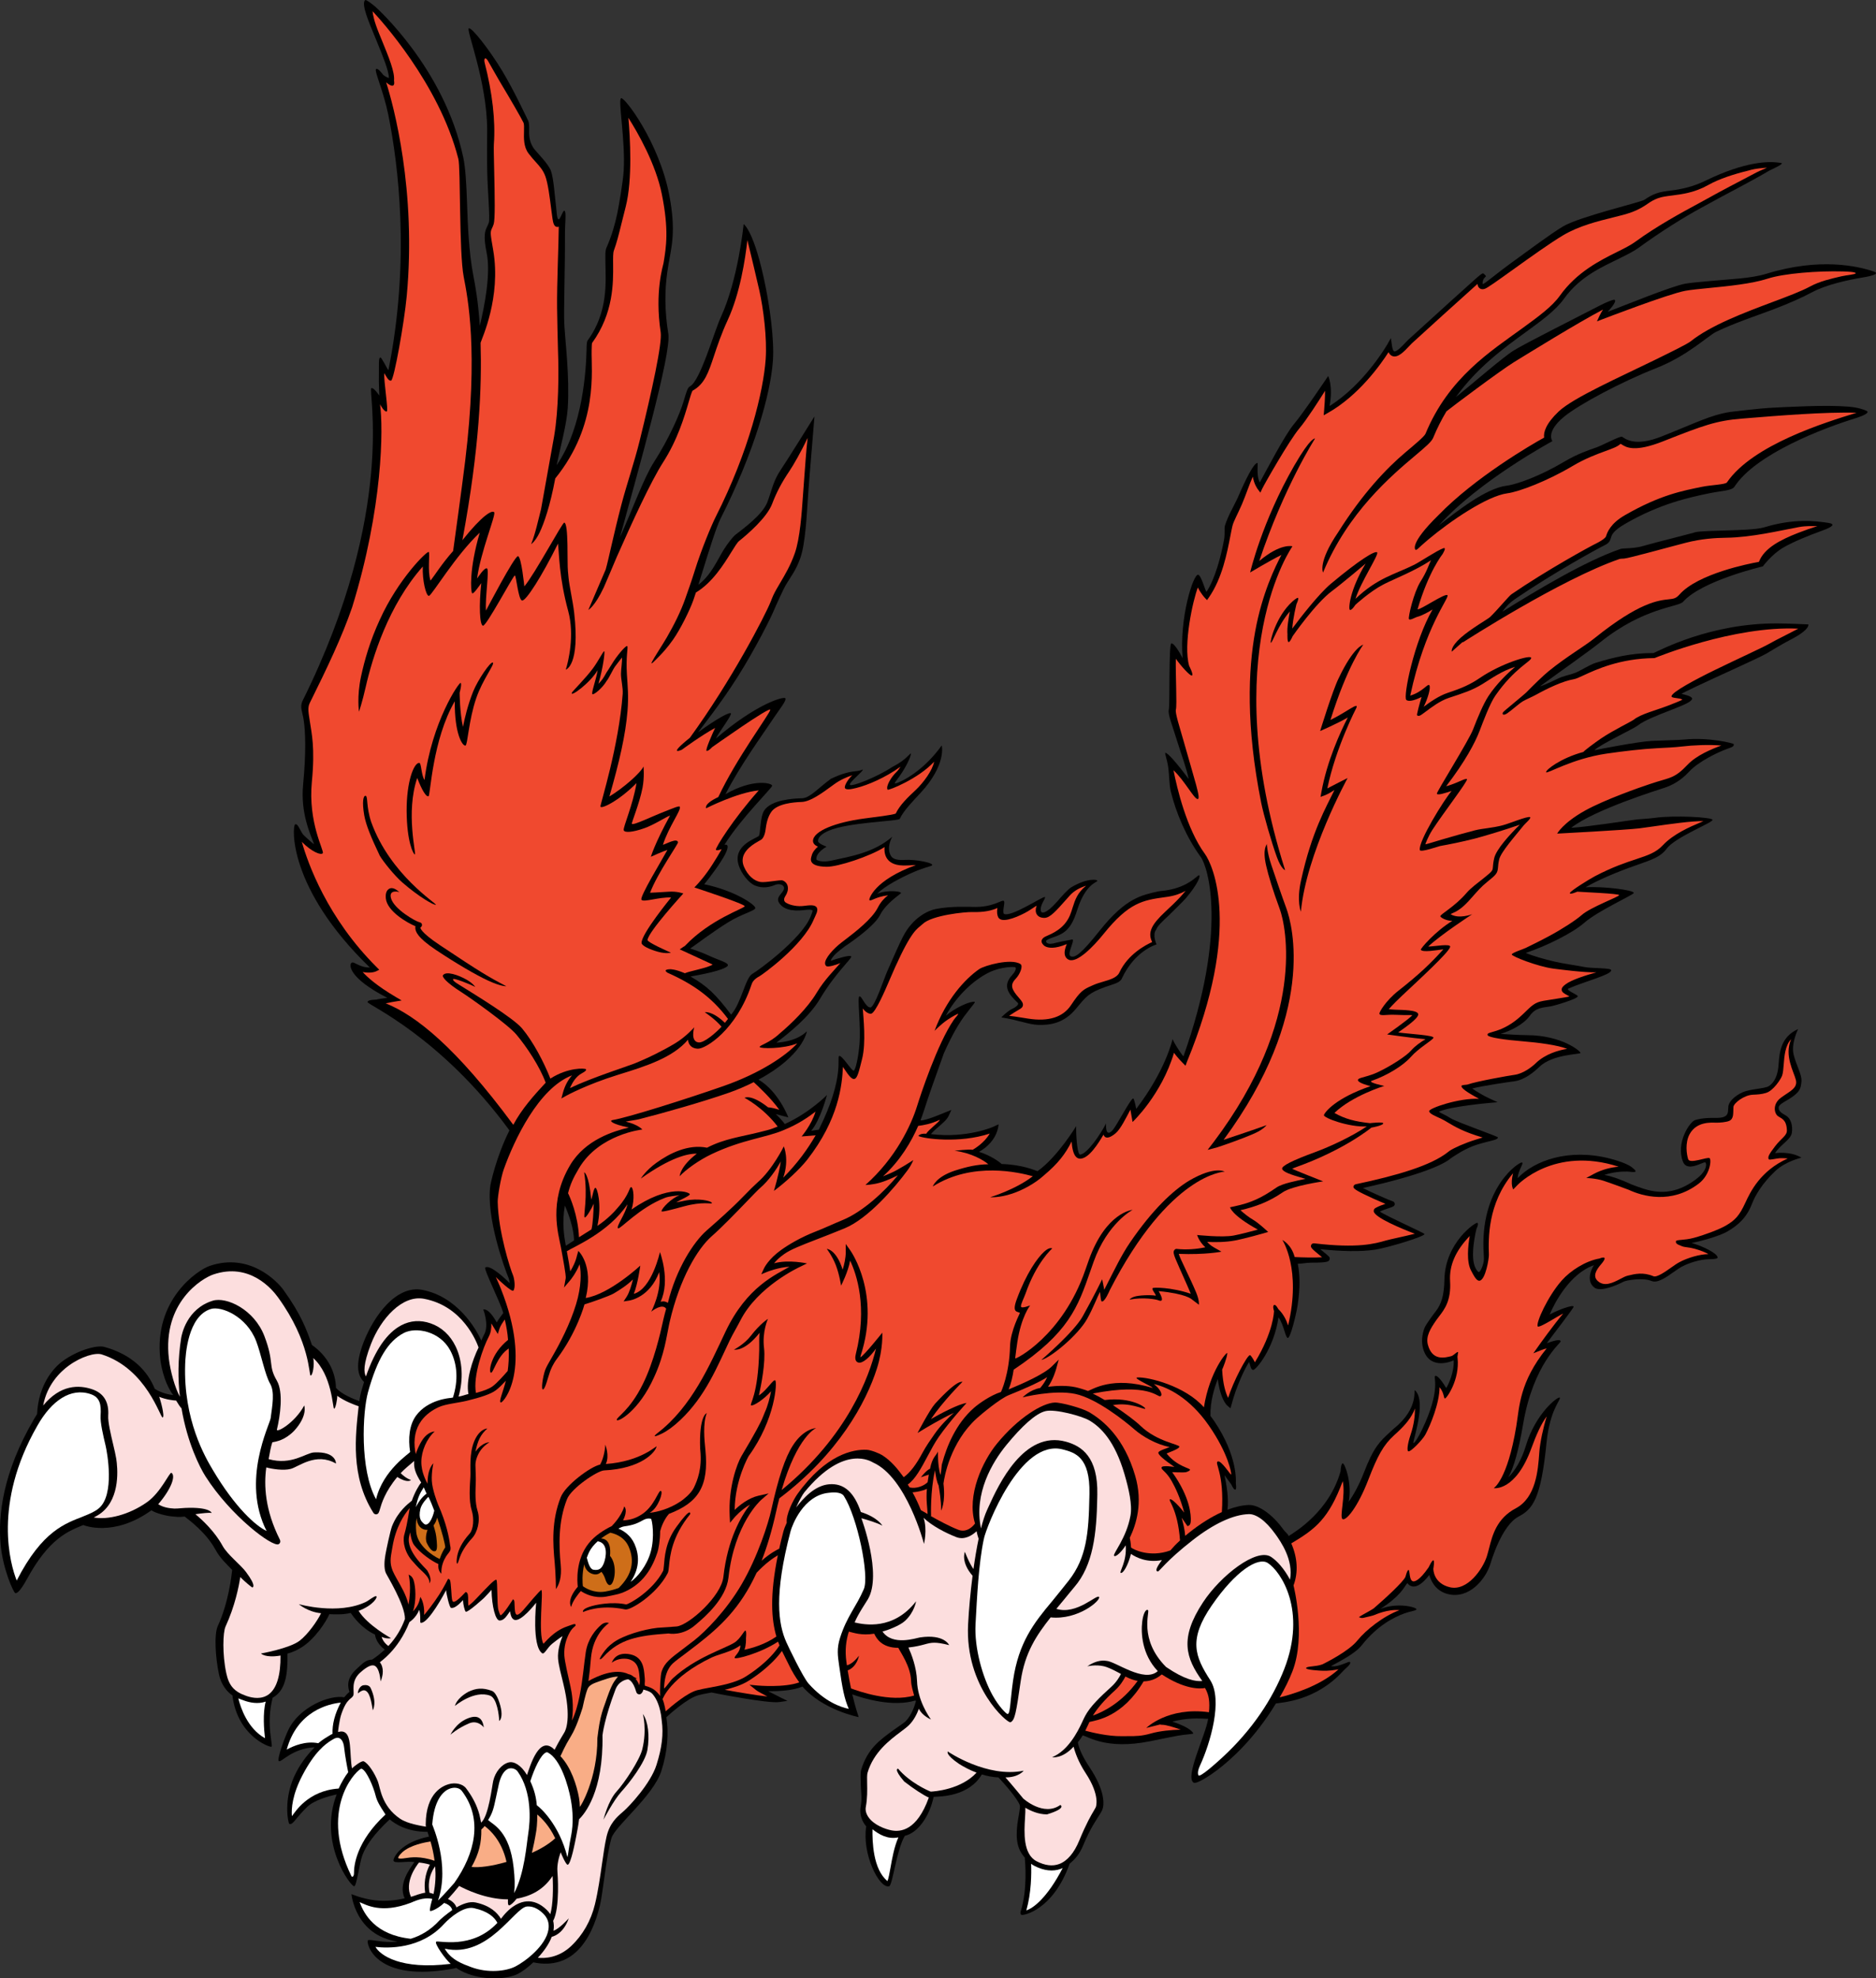 <?xml version="1.0" encoding="utf-8"?>
<!-- Generator: Adobe Illustrator 20.1.0, SVG Export Plug-In . SVG Version: 6.00 Build 0)  -->
<svg version="1.1" id="Layer_1" xmlns="http://www.w3.org/2000/svg" xmlns:xlink="http://www.w3.org/1999/xlink" x="0px" y="0px"
	 viewBox="0 0 392.496 413.914" style="enable-background:new 0 0 392.496 413.914;" xml:space="preserve">
<rect x="0" y="0" width="392.496" height="413.914" fill="#333333" stroke="none"/>
<g>
	<polygon points="147.736,169.121 147.736,169.121 147.736,169.121 	"/>
	<polygon points="323.478,161.567 323.478,161.567 323.478,161.567 	"/>
	<polygon points="265.89,134.485 265.89,134.485 265.89,134.485 	"/>
	<polygon points="194.798,317.164 194.798,317.164 194.798,317.164 	"/>
	<path d="M371.376,241.268c1.127-1.797,3.289-2.816,3.512-4.24
		c0.219-1.426-0.141-3.008-1.266-3.637c-1.129-0.631-1.586-1.059-1.475-1.77
		c0.109-0.713,1.949-1.393,3.158-2.359c1.211-0.967,1.459-1.506,1.592-2.973
		c0.129-1.467-1.078-3.332-1.641-5.664c-0.561-2.328,0.945-5.318,0.945-5.318
		c-3.631,1.629-3.893,4.852-4.082,7.336c-0.047,0.592-0.156,3.387-2.051,4.604
		c-0.877,0.562-3.865,0.551-5.541,1.311c-1.5,0.695-2.871,1.904-2.926,2.996l-0.01,0.199
		c-0.057,1.143-0.115,1.557-0.867,1.906c-0.397,0.186-1.16,0.25-1.877,0.24
		c-1.018-0.014-2.529-0.035-4.18,0.443c-1.107,0.32-4.115,4.758-2.555,8.727
		c0.654,1.668,2.658,0.846,3.676,0.43c0.324-0.133,0.805-0.328,0.967-0.312
		c0.082,0.061,0.176,0.209,0.191,0.467c0.022,0.342-0.074,1.576-2.182,3.135
		c-5.779,4.275-10.178,2.215-13.441,1.018l-0.406-0.189
		c-1.639-0.756-3.746-1.539-5.25-1.789c1.864-0.633,3.652-0.734,4.833-0.709
		c0.863,0.021,2.779,0.527,0.887-0.92c-0.65-0.486-1.98-1.117-4.654-1.822
		c-8.549-2.15-15.684,0.43-19.203,4.121c0.079-1.684,1.35-3.072,0.899-3.281
		c-0.448-0.207-9.013,5.172-7.993,19.365c0.041,0.6,0.031,1.117-0.004,1.305
		c-0.25,1.326-0.772,2.227-1.02,2.268c-0.061,0.008-0.318-0.119-0.691-0.809
		c-1.293-2.398,0.162-8.164,0.178-8.221c0,0,0.502-0.982,0.228-1.271
		c-0.275-0.291-6.782,4.08-6.926,11.867c-0.06,3.357-0.662,5.143-1.793,6.617
		c-0.211,0.275-2.107,2.715-2.42,3.615c-0.447,1.279-0.646,2.732-0.271,4.123
		c1.189,4.43,5.367,3.035,6.424,2.539c0.006-0.004,0.229,2.664-1.555,5.805
		c-0.615-1.016-1.779-2.738-2.305-2.543c-0.525,0.193,1.379,2.666-2.83,11.383
		c-0.496,1.025-1.461,2.771-1.73,2.645c-0.27-0.125,2.854-8.643,0.344-11
		c-0.451-0.424,1.018,3.623-4.46,8.004l-0.68,0.627
		c-2.253,2.059-3.493,3.193-5.554,8.535c-1.059,2.75-2.25,4.781-3.186,6.137
		c0.729-4.049-0.846-8.018-1.245-8.039c-0.399-0.021-0.466,1.662-0.466,1.662
		c-2.341,8.342-9.358,12.592-10.85,13.545c-0.354-0.674-0.697-0.766-1.165-1.42
		c-2.181-3.053-5.128-5.139-7.165-5.076c-1.369,0.043-2.881,0.385-4.486,0.998
		c0.299-2.221-0.155-5.103-0.624-7.238c0.714,0.988,1.364,1.859,1.415,1.926
		c0,0,0.498,1.125,0.83,1.113c0.333-0.01,0.128-1.385,0.128-1.385
		c0.022-0.223,0.458-5.605-4.517-12.967c-0.258-0.381-0.521-0.744-0.787-1.096
		c-0.075-3.027,0.824-5.908,1.537-7.691c0.52,4.191,1.848,5.432,2.018,5.574l0.646,0.543
		l0.215-0.816c1.028-3.897,2.836-7.662,3.672-8.877c0.275,0.662,0.293,1.582,0.828,1.664
		c0.533,0.082,4.336-4.316,5.322-11.02c1.197,1.75,1.404,4.244,1.94,4.326
		c0.533,0.082,1.741-4.832,2.046-6.781c0.567-3.635,0.498-6.496,0.042-8.756
		c0.837,0.041,1.693-0.217,2.848-0.215c3.496,0.012,3.629-0.273,3.784-0.605
		c0.111-0.234,0.058-0.506-0.136-0.701c-0.222-0.225-0.664-0.588-1.174-1.01
		c-0.176-0.146-0.391-0.322-0.605-0.502c4.276,0.435,8.338,0.574,11.5,0.094
		c2.508-0.381,10.272-2.717,10.307-3.262c0.013-0.199-8.383-3.941-9.342-4.707
		c0.623-0.299,1.324-0.533,1.866-0.711c0.862-0.283,1.259-0.412,1.247-0.891
		c-0.004-0.102-0.046-0.441-0.486-0.562c-0.51-0.139-4.558-1.91-6.18-2.76
		c12.497-2.773,16.846-4.99,18.172-6.047c0.126-0.1,0.232-0.186,0.291-0.225
		c0.672-0.438,2.952-2.049,5.443-2.812c2.91-0.895,4.348-0.953,4.336-1.514
		c-0.004-0.213-8.377-3.098-9.887-4.004c-0.566-0.338-1.054-0.631-1.594-0.879
		c-0.484-0.223-0.732-0.385-0.865-0.486c0.037-0.02,0.082-0.041,0.139-0.064
		c2.471-1.055,10.07-1.738,10.146-1.746l1.998-0.176l-1.82-0.842
		c-0.963-0.443-2.701-1.439-3.482-2.029c2.276-0.6,7.977-1.404,8.807-1.512
		c2.135-0.27,4.188-1.998,5.221-3.004c2.779-2.699,8.594-2.611,8.628-2.922
		c0.035-0.312-3.811-3.689-11.22-3.725c-1.627-0.008-4.088-0.174-5.502-0.264
		c2.123-0.641,4.846-2.027,6.053-3.727c1.316-1.852,2.664-1.721,4.537-2.053
		c0.562-0.098,5.564-1.528,5.557-2.102c-0.005-0.331-2.683-1.29-1.926-1.618
		c3.512-1.523,8.895-2.86,8.924-3.808c0.018-0.559-3.992-0.343-5.707-0.699
		c-1.6-0.332-4.272-0.671-6.17-1.123c-2.21-0.528-4.398-1.126-6.007-1.807
		c4.377-1.47,9.821-4.179,12.274-6.331c2.826-2.48,10.255-5.82,10.33-6.214
		c0.115-0.601-6.378-1.43-10.08-1.193c2.742-1.606,6.798-3.29,10.433-4.556
		c3.603-1.254,5.277-1.834,6.5-3.495c1.818-2.47,9.699-5.456,9.633-6.067
		c-0.059-0.53-7.992-0.993-12.125-0.401c-1.15,0.164-2.986,0.244-3.662,0.325
		c-2.322,0.279-10.3,1.558-13.796,1.748c4.843-3.802,18.437-8.013,19.605-8.4
		c1.377-0.457,3.287-1.4,5.066-3.343c1.947-2.128,6.088-4.098,7.863-4.729
		c1.225-0.437,1.518-0.541,1.48-1.022c-0.016-0.2-5.283-1.485-10.27-0.978
		c-1.227,0.125-4.777,0.182-6.838,0.287c-2.904,0.145-11.246,1.782-12.039,1.952
		c1.11-1.171,8.189-4.468,9.074-5.177c1.318-1.054,4.285-2.203,6.67-3.124
		c3.195-1.236,4.609-1.878,4.686-2.464c0.031-0.233-0.272-0.58-2.191-1.022
		c-0.125-0.027,1.81-0.95,3.246-1.636c4.371-2.08,12.881-5.858,14.494-6.798
		c0.807-0.471,3.484-2.105,4.881-2.815c4.338-2.201,3.887-3.281,3.887-3.281
		c-0.045-0.022-4.606-0.198-6.361-0.21c-14.15-0.107-24.826,5.709-26.039,6.2
		c-4.59-0.036-8.433,0.919-12.13,2.062c-1.231,0.382-3.23,1.694-4.256,2.082
		c-1.326,0.5-2.52,0.641-3.784,1.282c-2.066,1.044-3.709,1.632-3.534,1.505
		c3.968-2.912,10.244-7.32,12.535-9.164c9.138-7.349,16.361-7.354,17.365-8.491
		c3.934-4.45,16.68-7.403,16.68-7.403s1.881-2.543,4.268-3.932
		c2.246-1.302,5.516-2.6,8.105-3.535c2.316-0.835,2.871-1.404,1.307-1.644
		c-2.736-0.42-7.254-0.937-13.315,0.916c-1.715,0.526-5.744,0.601-8.973,0.699
		c-3.355,0.101-5.285,0.174-5.91,0.46c-0.18,0.063-1.984,0.525-3.731,0.973
		c-2.482,0.635-5.572,1.427-6.81,1.794c-1.295,0.384-2.637,0.447-3.525,0.489
		c-0.568,0.027-0.943,0.044-1.191,0.129c-7.299,2.493-17.441,8.586-24.703,13.116
		c0.76-1.086,1.527-1.873,2.627-2.627c8.008-5.484,17.475-10.66,18.701-11.242
		c0.99-0.469,1.193-0.955,1.375-1.588c0.176-0.608,0.414-1.441,3.039-2.954
		c7.348-4.24,13.471-5.511,17.52-6.352c2.533-0.527,4.736-0.533,5.281-1.376
		c4.399-6.801,18.408-12.223,25.709-14.449c1.393-0.457,2.643-1.082,1.936-1.422
		c-0.705-0.338-1.895-0.719-3.822-0.883c-4.693-0.399-12.791,0.066-16.676,0.27
		c-1.42,0.075-7.35,0.732-8.004,0.834c-4.201,0.66-7.06,2.239-14.443,5.159
		c-5.5,2.173-7.48,0.504-8.197,0.045c-0.375-0.239-3.951,1.698-5.234,2.165
		c-1.815,0.66-4.036,1.357-6.881,3.047c-4.908,2.917-9.728,4.718-12.127,5.035
		c-4.291,0.565-10.197,5.241-14.076,8.262c8.496-9.409,23.727-17.593,23.727-17.593
		s-1.498-1.892,2.462-5.134c3.13-2.562,12.026-7.306,19.237-10.138
		c6.604-2.591,10.838-6.771,12.598-7.625c3.656-1.772,7.971-3.189,11.771-4.616
		c3.318-1.247,6.311-2.593,8.219-3.623c2.992-1.616,7.572-2.604,10.81-3.142
		c2.238-0.371,3.26-0.827,2.158-1.208c-3.307-1.14-11.318-2.99-22.516,0.469
		c-3.271,1.01-7.848,1.126-11.773,1.511c-2.055,0.201-3.92,0.334-5.145,0.555
		c-2.938,0.531-12.639,4.521-16.257,5.892c1.559-1.71,1.708-2.32,1.468-2.502
		c-0.24-0.183-2.14,0.68-3.097,1.176c-5.2,2.7-15.384,7.792-18.051,9.429
		c-2.125,1.304-8.56,6.893-12.094,9.75c4.463-6.185,9.93-10.181,14.59-13.572
		c3.387-2.465,6.312-4.594,8.041-7.016c3.397-4.755,8.135-6.715,11.791-8.534
		c1.539-0.767,2.869-1.428,3.873-2.164c4.555-3.33,9.531-6.422,12.945-8.267
		c0.975-0.526,1.815-0.98,2.473-1.355c2.037-1.163,7.705-4.02,11.91-6.511
		c3.543-1.66,2.68-1.547,1.891-1.657c-2.074-0.289-6.969-0.258-15.234,3.766
		c-2.723,1.326-5.158,1.808-7.182,2.065c-1.209,0.154-2.254,0.288-3.154,0.619
		c-1.16,0.428-1.803,0.866-2.48,1.331c-0.744,0.51-13.581,3.523-17.015,5.566
		c-2.74,1.629-7.358,5.135-10.83,7.625c-2.545,1.826-5.423,4.251-5.889,4.423
		c-0.049,0.016-0.08,0.024-0.103,0.029c-0.088-0.212,0.018-0.93,0.344-1.277l0.355-0.376
		c0.023-0.028-0.341-0.394-0.341-0.394c-0.213-0.217-0.309-0.307-0.79,0.049v-0.013
		c-0.009,0.009-0.017,0.022-0.024,0.031c-0.362,0.272-0.934,0.782-1.92,1.666l-4.557,4.103
		l-8.593,7.807c-0.194,0.178-0.419,0.417-0.677,0.693c-0.545,0.58-1.82,1.94-2.312,1.782
		c-0.15-0.047-0.363-0.396-0.475-1.22l-0.211-1.566l-0.784,1.374
		c-0.05,0.085-4.804,8.322-12.052,12.844c0.777-4.128-0.288-6.284-0.288-6.284
		s-5.052,7.556-7.178,10.089c-1.913,2.278-5.716,9.608-7.134,12.186
		c-0.858-1.732-0.213-4.21-0.545-4.091c-1.181,0.422-3.598,6.26-4.125,7.411
		c-0.686,1.491-2.039,3.785-2.619,5.707c-0.182,0.599,0.057,1.608-0.197,3
		c-0.591,3.229-1.83,8.105-3.667,10.865c-0.346-0.46-1.122-3.526-1.765-3.581
		c-1.022-0.086-3.953,9.136-3.221,17.454c-0.669-1.274-1.863-3.268-2.387-3.074
		c-0.526,0.194-0.273,12.984-0.497,13.804c-0.265,0.964,0.624,3.012,1.837,6.948
		c0.787,2.555,1.872,5.362,2.301,7.595c-2.685-3.601-4.414-5.478-4.857-5.464
		c-0.219,0.007,0.324,1.274,0.57,2.923c0.249,1.671,0.205,3.735,0.57,5.221
		c1.057,4.315,3.195,9.468,6.242,13.636c1.609,2.197,5.633,15.676-3.611,41.723
		c-0.727-0.799-2.119-3.07-2.268-3.627c0,0-1.389,6.457-7.609,14.613
		c-0.112-0.613-0.446-2.103-0.615-2.168c-0.478-0.182-3.473,5.742-4.402,6.715
		c-1.531,1.605-1.302-1.506-1.302-1.506c-1.011,2.068-3.921,6.416-5.435,6.529
		c-0.022,0.002-0.053,0.004-0.111-0.053c-0.542-0.52-0.755-4.438-0.703-5.896
		c0,0-3.913,6.469-8.085,9.418c-0.582-0.189-3.177-1.373-7.53-1.502
		c-0.273-0.34-2.289-1.803-4.701-2.543c4.057-2.307,4.075-5.758,4.075-5.758
		l-1.077,0.502c-0.055,0.023-5.448,2.453-13.061,1.551
		c0.38-0.494,0.921-0.957,1.21-1.213c1.115-0.986,2.076-1.715,2.501-2.635l0.558-1.211
		l-1.239,0.49c-0.037,0.012-4.263,1.842-5.224,1.686
		c0.351-0.896,0.636-1.727,0.857-2.445c0.689-2.228,2.265-6.656,4.028-11.576
		c1.696-3.824,3.178-6.299,4.368-7.896c1.985-2.662,2.615-3.01,1.694-2.887
		c-1.29,0.172-3.833,1.393-5.644,2.904c2.105-3.91,5.631-7.385,9.069-9.062
		c2.468-1.207,5.35-1.224,5.492-1.042c0.223,0.284-0.065,0.931-0.752,1.686
		c-2.064,2.27-0.589,3.984,1.247,5.733c0.24,0.228-0.018,0.755-1.451,1.396
		c-1.15,0.727-1.992,1.652-1.992,1.652c3.465,0.518,5.641,1.473,7.615,1.555
		c2.674,0.109,5.52-0.381,7.979-3.342c2.152-2.592,2.588-3.296,6.184-4.595
		c1.555-0.56,3.001-0.821,3.418-1.725c2.73-5.918,7.282-7.163,7.282-7.163
		s-0.954-1.982-0.089-3.09c0.306-0.798,1.143-1.58,2.684-3.02
		c0,0,2.982-2.909,3.533-3.559c2.486-2.936,3.112-4.645,2.777-4.8
		c-0.339-0.155-2.293,2.821-8.064,3.296l-0.478,0.066
		c-3.393,0.802-6.737,1.265-12.27,8.227c-3.857,4.855-5.248,5.849-6.129,5.31
		c-0.335-0.205-0.157-0.992,0.159-1.875c0.721-2.024,0.303-1.587-0.28-1.489
		c-0.987,0.168-2.394,0.443-2.718,0.543c-2.254,0.694-2.273-0.229-2.233-0.342
		c0.085-0.243,0.753-0.487,1.342-0.701l0.247-0.09l0.171-0.062
		c1.403-0.513,2.993-1.094,4.204-4.088c0.244-0.6,0.421-1.166,0.598-1.712
		c1.693-5.194,3.988-5.558,4.144-5.895c0.155-0.338-2.136-0.657-5.417,1.312
		c-0.757,0.453-1.89,1.749-2.952,2.966c-2.485,2.845-3.299,2.392-3.385,2.144
		c-0.446-1.287,1.064-2.765,0.788-3.054c-0.275-0.291-7.307,4.457-8.612,3.473
		c-0.301-0.677,0.367-2.4,0.012-2.668c-0.419-0.316-2.151,1.397-6.495,1.261
		c-0.562-0.017-4.491-0.202-7.725,0.435c-1.524,0.301-4.787,1.695-6.896,5.845
		c-0.743,1.462-1.737,3.677-3.237,7.124c-0.744,1.708-2.616,7.457-3.531,7.628
		c-1.032,0.063-1.836-2.486-2.328-2.306c-0.493,0.183,0.362,6.076,0.019,10.057
		c-0.251,2.91-0.879,5.578-1.244,5.469c-0.534-0.107-2.355-3.189-2.982-3.07
		c-0.628,0.121,1.299,4.24-4.286,15.43l-1.589,0.232c1.936-2.262,3.307-7.5,3.307-7.5
		s-3.51,3.641-8.818,6.08c-0.571-0.742-1.215-1.439-1.891-2.08
		c0.738,0.213,2.625,0.688,2.625,0.688s-2.082-5.479-6.247-7.896
		c9.402-5.041,10.122-10.111,10.122-10.111c-1.875,1.805-4.632,2.273-6.386,2.377
		c2.542-1.938,6.814-5.291,9.119-9.152c3.273-5.489,6.663-8.409,6.549-8.871
		c-0.114-0.462-3.26,0.526-4.308,0.902c0.35-1.031,1.627-2.006,2.972-3.027
		c0,0,6.04-3.934,7.356-6.554c1.203-2.395,4.156-4.306,4.36-4.546
		c0.352-0.414-2.813-0.809-4.937,0.094c1.406-1.498,4.937-3.396,7.667-4.562
		c2.027-0.868,3.559-1.211,3.739-1.328c0.818-0.527-3.423-1.344-5.613-1.197
		c-1.301,0.088-2.419-0.088-2.85-0.723c-1.202-1.769,0.207-4.139,0.207-4.139
		c-3.809,3.364-8.848,4.157-12.831,5.027c-1.96,0.429-2.937-0.107-3.018-0.203
		c-0.061-0.071-0.058-0.287,0.007-0.574c0.21-0.938,1.583-1.877,2.094-2.16
		c0,0-1.941-0.668-1.784-1.233c-0.014-0.656,0.673-1.422,2.192-2.086
		c4.154-1.819,14.661-1.98,14.903-2.504c0.786-1.704,2.737-3.687,4.336-5.411
		c5.501-5.943,4.443-9.945,4.443-9.945c-3.779,5.321-8.456,7.684-9.653,7.941
		c-0.083,0.018-0.14,0.022-0.182,0.024c0.041-0.278,0.504-0.825,1.028-1.561
		c1.394-1.957,2.267-3.935,2.341-4.528c0.095-0.772-0.636,1.011-3.789,2.577
		c-3.522,2.307-8.594,4.226-8.939,3.794c-0.346-0.432,3.095-3.095,2.632-3.198
		c-1.455,0.67-2.254-0.123-6.593,1.918l-0.265,0.193
		c-2.299,1.683-4.188,3.84-5.729,3.889c-1.956,0.061-6.463,0.312-7.971,2.53
		c-0.915,1.344-0.79,4.835-1.129,5.333c-0.338,0.497-5.628,1.89-4.222,6.197
		c0.572,1.756,2.093,3.656,3.368,4.194c1.654,0.699,3.184,0.321,4.183-0.098
		c0.738-0.308,1.347-0.142,1.646,0.094c0.156,0.123,0.329,0.338,0.276,0.66
		c-0.061,0.368-0.34,0.711-0.61,1.043c-0.401,0.493-0.899,1.106-0.488,1.827
		c0.801,1.402,2.653,1.964,5.358,1.619c1.485-0.188,1.686,0.053,1.688,0.055
		c0.105,0.139-0.255,0.999-0.408,1.367c-2.009,4.797-11.223,11.428-12.131,11.902
		c-1.503,0.789-2.322,6.142-4.48,8.551c-3.281-4.328-5.019-5.965-8.491-7.976
		c4.689-0.806,7.321-1.612,7.767-2.224c0.446-0.613-1.852-1.181-3.831-2.095
		c-2.338-1.077-4.012-1.524-4.012-1.524c1.045-0.688,4.633-3.446,8.005-5.529
		c2.839-1.754,5.513-2.335,5.627-2.937c0.114-0.601-4.119-3.62-10.69-4.995
		c1.339-1.604,3.499-4.567,4.354-6.217c0.362-0.701,1.084-2.326-0.128-2.023
		c3.438-5.53,9.904-11.826,9.987-12.36c0.082-0.533-3.887-1.646-9.766,1.763
		c3.019-5.929,7.511-12.087,10.171-16.068c1.229-1.838,2.639-3.543,2.358-3.999
		c-0.279-0.457-6.01,1.109-14.52,8.41c0.483-1.103,3.372-4.895,3.128-5.253
		c-0.243-0.356-2.904,1.081-6.849,3.948c0.663-0.939,4.642-5.874,8.26-11.597
		c3.687-5.833,7.01-12.46,7.611-13.975c0.21-0.531,1.945-4.362,2.497-5.293
		c1-1.691,2.094-2.993,3.006-5.597c1.064-3.033,1.328-8.833,1.647-13.44l0.219-2.961
		c0.382-4.556,1.077-13.129,1.088-13.213c0,0-5.762,9.276-7.076,11.208
		c-1.55,2.28-1.868,4.306-2.773,6.709c-1.034,2.737-5.414,5.824-6.7,6.853
		c-0.51,0.409-1.638,1.833-2.425,3.106c-1.346,2.174-2.626,5.295-5.309,7.336
		c0.256-0.813,0.528-1.689,0.806-2.587c1.312-4.232,2.947-9.498,3.805-11.193
		c7.02-13.858,10.492-26.087,10.983-33.105c0.317-4.551-0.729-11.421-1.508-15.346
		c-2.363-11.888-4.619-13.22-4.619-13.22c-0.006,0.116-1.137,11.588-4.782,19.489
		c-1.389,3.011-4.27,13.279-6.438,14.448c-0.479,0.258-0.699,0.946-1.324,3.078
		c-0.838,2.857-3.201,8.068-6.178,12.705c-2.158,3.361-4.318,9.486-7.151,15.787
		c3.563-13.109,10.815-38.408,10.115-42.581c-0.775-4.624-0.766-9.016-0.228-12.809
		c0.086-0.601,0.18-1.177,0.282-1.785c0.581-3.498,1.617-6.765,0.138-14.442
		c-2.119-11.02-9.374-20.569-10.072-20.237c-0.698,0.333,0.927,8.827,0.539,15.217
		c-0.138,2.284-1.033,7.493-1.374,9.069c-0.407,1.883-1.106,4.509-2.216,6.971
		c-0.305,0.675-0.242,1.775-0.227,3.271c0.038,3.71,0.643,10.168-3.697,16.125
		c-0.208,0.287-0.227,0.715-0.261,2.159c-0.086,3.689-0.7,16.012-6.251,23.971
		c0.74-3.617,2.125-8.602,2.33-12.026c0.39-6.469-0.508-13.791-0.675-16.652
		l-0.055-0.967c-0.137-2.497,0.176-12.06,0.139-18.067
		c-0.02-3.001,0.329-5.215-0.08-5.512c-0.408-0.297-1.056,2.698-1.465,1.51
		c-0.183-0.529-0.178-1.281-0.284-2.125c-0.301-2.389-0.521-6.165-1.113-7.768
		c-0.541-1.47-2.991-3.875-3.489-4.545c-0.8-1.077-1.103-2.338-1.065-3.692
		c0.026-0.935,0.05-1.742-0.228-2.299c-0.635-1.267-2.883-6.15-5.37-10.301
		c-2.678-4.464-6.52-9.357-7.038-8.943c-0.52,0.415,3.794,11.051,3.86,21.159
		c-0.009,0.952-0.047,6.308,0.012,8.913c0.093,4.085,0.615,9.67,0.333,10.56
		c-0.096,0.295-0.206,0.53-0.324,0.776c-0.458,0.958-0.891,1.863-0.118,5.62
		c0.879,4.285-0.466,11.146-1.447,15.201c-0.333-5.197-0.97-8.519-1.335-10.417
		c-0.983-5.101-1.172-10.6-1.339-15.453c-0.133-3.894-0.333-7.238-0.774-9.318
		c-3.988-18.797-18.254-31.417-18.395-31.56c-0.625-0.542-1.925-1.546-2.125-1.404
		c-0.958,0.69,0.88,4.869,1.857,7.274l0.606,1.484c1.243,3.029,2.42,5.9,2.504,7.528
		c-0.265-0.052-0.671-0.201-1.2-0.626c0,0-1.131-1.587-1.518-1.221
		c-0.387,0.367,1.599,4.708,2.576,9.56c2.103,10.452,4.637,30.441,0.021,53.451
		c-0.294-0.36-1.445-2.742-1.683-2.68c-0.433,0.113-0.258,1.378-0.314,5.092
		c-0.01,0.714,0.089,2.12,0.098,2.897c0,0-1.143-1.757-1.668-1.563
		c-0.788,0.291,5.41,25.514-14.373,65.377c-0.669,1.348-0.029,2.334,0.229,4.137
		c0.33,2.31,0.539,6.431-0.134,13.453c-0.562,5.872,1.462,10.248,2.303,12.46
		c-0.36-0.215-1.552-1.278-2.327-2.058c-0.728-1.042-1.096-2.375-1.662-2.092
		c-0.567,0.284-1.638,13.219,15.652,29.939c-2.319-0.001-3.325-1.393-3.843-0.979
		c-0.52,0.415-0.644,3.135,7.481,7.317c-0.668,0.133-1.836,0.226-2.352,0.387
		c0,0-1.745-0.022-1.774,0.511c-0.027,0.533,15.288,7.16,29.69,26.838
		c-2.877,5.76-3.962,11.334-3.978,11.443c-0.989,6.633,3.009,17.568,3.745,19.307
		c0.15,0.354,0.241,0.807,0.287,1.205c-0.508-0.521-4.047-3.978-5.096-3.27
		c-0.43,0.289,3.16,7.266,3.749,9.541c-0.265,0.332-0.896,1.15-1.362,1.971
		c-1.776-3.221-2.818-2.715-2.818-2.715c0.012,0.031,1.26,3.211,0.202,5.191
		c-0.17,0.318-0.383,0.771-0.615,1.31c-1.161-2.609-5.115-9.24-12.366-10.615
		c-5.388-1.021-10.102,5.357-12.268,10.977c-1.725,4.477-1.331,6.971,0.108,8.301
		c-0.207,0.645-0.408,1.305-0.601,1.996c-0.145,0.525-0.278,1.201-0.392,1.992
		c-1.155-0.406-3.773-1.436-4.854-2.748l-0.036,0.029c-0.055-3.293-1.678-6.668-5.021-9.012
		c-1.087-3.119-2.267-6.422-5.99-11.553c-1.313-1.811-7.076-7.824-15.396-4.998
		c-2.545,0.865-11.785,7.074-10.337,19.598c0.272,2.338,1.266,5.641,2.713,7.445
		c-0.97-0.125-2.556-0.455-3.888-1.33c-1.484-3.721-4.743-7.172-10.554-8.764
		c-1.581-0.432-5.631,0.725-8.685,2.959c-2.116,1.547-5.086,5.139-5.372,11.084
		c-0.211,0.33-0.42,0.672-0.628,1.037l-0.068,0.123c-6.438,11.029-7.499,19.98-6.93,26.164
		c0.468,5.109,2.705,10.08,3.08,10.156c0.376,0.078,1.092-0.502,2.49-3.06
		c4.554-8.344,8.501-9.889,11.722-11.19c0.006-0.002,6.253,2.668,14.253-3.082
		c0.886,0.602,3.179,1.229,4.606,1.303c0.665,0.035,1.05,0.18,2.349,0.002
		c0.985,0.756,4.52,3.398,6.403,6.852c1.074,1.971,2.28,2.969,3.541,4.328
		c-0.124,1.027-0.71,6.746-3.016,11.742c-0.775,1.682-0.52,6.492,0.272,10.182
		c0.427,1.994,1.632,3.576,2.79,4.311c1.038,8.469,7.703,10.863,8.164,10.75
		c0.462-0.113-1.224-4.564,0.26-10.258c2.666-1.492,3.171-4.73,3.101-9.234
		c1.286-0.352,2.079-0.766,2.955-1.31c2.689-1.67,5.077-5.238,5.807-6.941
		c2.819,0.131,3.644-0.082,4.459-0.254c0.592,0.854,2.276,3.201,5.093,4.531
		c0.045,0.592,0.479,1.982,2.038,3.143c-0.769,0.725-1.642,1.428-2.639,2.096
		c-1.31,0.006-1.938,0.758-3.24,1.94c-2.372,2.148-1.759,3.984-1.506,4.832
		c-0.369,0.23-0.795,0.74-1.092,1.1c-3.162-0.547-9.401,2.102-11.663,6.768
		c-0.72,1.451-2.513,6.279-2.005,6.596c0.508,0.316,2.775-2.678,7.475-2.898
		c-1.115,1.133-2.582,2.822-3.808,5.139c-2.975,5.629-1.664,10.83-1.511,10.885
		c0.471,0.162,0.764-0.19,1.469-1.037c0.535-0.645,1.267-1.523,2.293-2.514
		c1.471-1.42,4.468-2.24,6.17-2.613c-3.969,10.244,3.045,19.381,3.673,19.221
		c0.52-0.133,1.109-4.918,1.687-6.457c0.785-2.088,2.428-4.459,5.73-7.537
		c0.975,0.82,3.48,2.619,7.904,2.6c0.013,0.041,0.026,0.078,0.04,0.121
		c0.084,0.256,0.18,0.555,0.281,0.873c-5.8,1.176-7.388,4.233-7.433,4.961
		c-0.051,0.824,2.872,0.088,4.371,0.383c-1.019,1.478-3.395,4.553-2.042,7.572
		c-1.441,0.359-3.893,0.713-6.216,0.42c-2.743-0.348-4.906-1.303-4.906-1.303
		s0.763,8.625,9.644,9.938c-3.012,0.383-5.82-0.617-6.208-0.252
		c-0.387,0.367,1.213,9.139,18.388,5.812l-0.021-0.109c0.748,0.496,1.569,0.928,2.48,1.27
		c3.814,1.426,8.338,1.147,10.509,0.051c0.873-0.439,2.074-1.311,3.263-2.43
		c1.07,0.221,5.432,1.137,9.002-2.227c2.577-2.428,4.039-6.018,4.919-9.648
		c0.667-2.752,1.311-10.252,2.416-14.102c0.718-2.5,8.718-8.771,10.432-14.029
		c1.31-4.021,1.598-8.1,1.057-11.277c0.648-0.598,4.375-3.969,6.691-4.603
		c0.658-0.182,1.518-0.34,2.511-0.523c0.081-0.014,0.167-0.031,0.25-0.047
		c0.594,0.119,11.797,2.346,14.185,2l1.711-0.25l-1.553-0.762
		c-0.711-0.348-1.662-0.824-2.501-1.264c2.066,0.033,5.11-0.096,7.197-0.959
		c4.294,4.936,11.746,6.383,11.746,6.383s-0.749-2.221-1.331-4.754
		c2.366,0.855,8.438,2.713,13.235,1.272c0.021,0.061,0.043,0.123,0.064,0.186
		c-0.166,0.641-0.82,2.889-2.216,4.238c-0.378,0.365-1.993,1.406-2.657,1.904
		c-2.376,1.785-5.236,3.615-6.586,8.25c-0.167,0.574-0.088,2.016-0.066,3.111
		c0.026,1.354,0.299,2.721,0,4.383c-0.449,2.502,0.928,4.029,1.144,4.262
		c-0.93,5.711,2.673,13.035,4.776,12.553c0.744-0.17,1.511-7.56,3.302-10.572
		c2.636-0.568,5.136-3.938,6.018-8.143c1.467-0.084,7.326-0.057,10.087-4.69
		c1.085,0.328,2.255,0.561,3.483,0.623c1.172,1.246,4.066,4.52,4.48,5.877
		c0.126,0.406-0.405,2.826-0.531,3.904c-0.432,3.639,0.19,5.426,1.553,7.002
		c0.076,0.938,0.628,6.576-0.877,11.328c-0.069,0.227-0.02,0.465,0.137,0.633
		c0.217,0.238,6.629-0.803,10.12-10.695c1.186-0.986,2.078-1.975,2.89-3.953
		c1.439-3.514,2.924-5.529,3.467-6.44c0.197-0.33,0.339-0.57,0.438-0.781
		c0.49-1.065,0.709-4.041-2.679-9.094c-1.892-2.826-2.31-4.56-2.383-5.146
		c0.394-0.469,0.727-0.953,1.016-1.438c1.297,0.361,5.087,2.984,13.865,1.275
		c1.453-0.285,4.128-0.861,6.088-1.213c1.424-0.252,3.093-0.318,3.177-0.457
		c0,0-0.283-1.148-4.387-2.475c2.98-0.795,5.395-0.699,7.492-0.588
		c-0.523,3.447-4.902,12.107-3.053,13.338c0.632,0.418,3.637-1.613,5.037-2.682
		c2.813-2.141,7.775-6.574,12.191-13.869c1.137-0.221,8.326-0.445,14.088-6.82
		c0.499-0.553,1.63-1.342,1.46-1.803c-0.169-0.459-2.263,1.131-4.02,0.807
		c1.853-1.014,5.058-2.627,6.409-4.334c3.273-4.135,6.681-5.867,8.984-6.709
		c1.207-0.441,2.385-0.549,2.492-0.818c0.162-0.418-3.855-1.561-7.568-0.092
		c4.305-2.797,4.826-4.383,5.655-5.42c0.235,0.322,0.571,0.604,1.025,0.693
		c0.999,0.197,2.173-0.588,3.564-2.373c0.377,1.23,1.301,3.357,3.967,3.996
		c4.42,1.059,7.816-3.172,8.777-6.195c0.18-0.559,2.344-8.127,5.929-10.027
		c2.893-1.533,4.7-3.543,5.866-15.543c0.709-6.938,3.08-8.953,2.769-9.342
		c-0.312-0.391-5.074,3.273-7.103,10.074c-0.904,3.029-2.315,5.25-3.652,6.58
		c1.137-2.068,2.16-5.684,3.09-11.172c2.115-12.469,7.85-16.869,7.838-17.246
		c-0.02-0.664-1.794,0.014-2.891,0.363c1.418-1.951,5.697-7.416,5.611-7.654
		c-0.168-0.471-3.414,0.773-5.012,1.654c1.064-2.541,4.262-8.578,9.26-10.311
		c-0.725,1.088-1.579,3.445,0.131,4.703c1.244,0.916,4.543-0.451,6.113-1.281
		c0.463-0.242,3.969-0.898,5.783-0.131c1.26,0.531,3.006-0.701,4.689-1.892
		c0.605-0.426,1.176-0.828,1.627-1.072c1.625-0.877,4.025-1.557,5.582-1.58
		c1.145-0.02,1.938-0.088,1.953-0.338c0.047-0.859-3.156-2.438-5.451-3.057
		c2.188-0.436,5.889-1.475,7.455-2.387c2.174-1.266,4.039-2.822,5.174-5.787
		c0.699-1.822,2.162-4.303,4.873-6.871c2.205-2.086,5.494-2.809,5.494-2.809
		C374.517,240.781,371.376,241.268,371.376,241.268z M118.383,260.645
		c-0.332-1.797-0.845-4.738-0.203-8.426c0.744,1.711,1.876,4.732,1.914,7.314
		C119.427,259.965,118.834,260.352,118.383,260.645z"/>
	<path style="fill:#F0492F;" d="M151.669,214c-2.748-2.6-4.211-2.213-4.211-2.213l0,0
		c0.023,0.014,2.17,1.426,3.501,3.029c-1.112,1.201-3.686,3.465-4.822,3.281
		c-1.679-0.186-0.982-2.918-0.871-3.17c0,0-1.743,1.984-3.953,3.324
		c-2.485,1.504-5.641,3.082-8.642,4.289c-1.162,0.469-9.195,3.059-13.426,5.119
		c0.558-1.285,1.304-2.469,2.49-3.098c0.806-0.426,0.969-0.682,0.859-0.838
		c-0.183-0.258-3.768-0.422-7.448,1.951c-1.337-3.428-3.609-7.756-5.925-10.512
		c-1.865-2.221-10.203-7.269-12.081-8.459c-1.314-0.832-2.349-1.359-2.363-1.803
		c-0.014-0.441,3.779,1.133,4.655,1.58c0,0-0.498-0.76-1.839-1.522
		c-1.676-0.955-4.318-1.877-4.927-0.89c-0.184,0.298,0.615,1.454,3.901,3.538
		c1.786,1.131,9.689,6.729,11.453,8.83c2.222,2.645,4.908,6.719,6.148,10.09
		c-2.513,2.703-5.028,5.529-6.778,8.814c-11.94-16.172-20.371-22.898-26.704-25.42
		c0.933-0.199,1.882-0.357,1.895-0.359l1.448-0.24l-1.263-0.748
		c-3.924-2.318-5.911-4.117-6.889-5.203c1.765,0.345,2.75-0.116,2.801-0.141l0.671-0.33
		l-0.53-0.529c-10.36-10.325-14.405-21.758-15.671-26.23
		c2.116,2.127,4.046,2.861,4.385,2.363c0.339-0.498-3.123-6.352-2.284-14.961
		c0.698-7.148-0.073-10.177-0.411-12.538c-0.245-1.707-0.554-2.868-0.032-3.917
		c3.671-7.4,6.721-13.795,8.867-20.023c6.422-20.79,6.552-37.511,5.832-42.478
		c0,0,0.896,1.696,1.421,1.502c0.372-0.137-0.624-6.148-0.547-8.013
		c0.363,0.451,0.831,1.705,1.447,1.554c0.615-0.152,2.749-12.135,3.263-17.634
		c2.074-22.144-2.769-39.964-4.296-44.759c2.12,1.761,1.642-0.357,1.642-0.357
		c0.197-1.772-1.087-4.898-2.571-8.516l-0.605-1.48c-0.968-2.387-1.273-3.861-1.304-4.532
		c1.482,1.575,13.922,15.124,17.94,30.888c0.497,1.95,0.126,19.514,1.124,24.696
		c0.806,4.175,3.123,15.439,0.295,38.601c-0.67,5.478-2.51,18.746-2.51,18.746
		c-2.407,2.73-3.779,4.989-4.729,6.199c-0.674-1.922-0.09-5.643-0.367-5.989
		c-0.277-0.346-6.413,5.643-10.274,14.229c-1.995,4.306-3.188,8.481-3.9,11.821
		c-0.908,4.258-0.423,7.37-0.423,7.37s0.69-2.042,1.379-5.085
		c1.429-6.296,4.78-17.196,11.971-25.301c-0.146,2.822,0.686,6.293,1.301,6.14
		c0.616-0.152,5.593-8.5,10.614-13.218c-2.277,7.773-1.859,12.203-1.623,12.638
		c0.235,0.435,1.581-1.624,1.94-2.079c-0.503,4.616-0.354,8.801,0.358,8.911
		c0.713,0.111,6.345-10.548,6.657-10.514c0.311,0.034,0.716,5.09,1.519,5.242
		c0.802,0.152,4.194-5.174,7.515-11.914c0.271,2.147,0.188,6.973,2.148,14.168
		c1.358,4.986-0,10.641-0.525,12.213c0,0,3.044-0.783,1.758-11.94
		c-0.29-2.52-1.018-5.526-1.182-7.378c-0.043-0.492-0.081-0.917-0.121-1.282
		c-0.186-1.706,0.165-9.987-0.761-10.168c-0.388-0.077-6.176,10.78-8.36,13.343
		c0,0-0.612-6.208-1.324-6.32c-0.712-0.11-6.701,11.386-6.701,11.386
		c-0.215-2.646,0.748-8.579,0.209-8.828c-0.541-0.248-1.86,1.847-2.069,2.115
		c0.757-5.711,3.992-13.341,3.577-13.86c-0.416-0.52-2.452,0.571-6.651,5.85
		c3.639-19.597,4.066-32.272,3.804-41.311c0.283-0.948,4.31-9.523,2.651-19.318
		c-0.58-3.425-0.681-3.774-0.285-4.601c0.121-0.256,0.261-0.546,0.376-0.913
		c0.313-0.982,0.234-5.583,0.099-11.497c-0.058-2.475-0.106-4.613-0.063-5.193l0.005-0.057
		c0.359-4.862-0.317-10.727-1.927-17c-0.232-0.9,0.134-1.35,0.677-0.423
		c0.797,1.357,1.757,3.129,2.492,4.355c2.475,4.129,4.324,7.335,4.946,8.58
		c0.158,0.316,0.137,1.066,0.117,1.791c-0.041,1.453-0.093,3.261,0.929,4.636
		c0.529,0.71,1.048,1.288,1.507,1.796c0.872,0.966,1.56,1.73,2.03,3.006
		c0.548,1.488,0.93,4.518,1.207,6.729c0.107,0.853,0.2,1.589,0.289,2.157
		c0.134,0.855,0.306,1.628,0.921,1.715c0.145,0.02,0.272-0.004,0.388-0.059
		c-0.021,3.642-0.413,12.018-0.35,17.029c0.018,1.455,0.124,7.05,0.19,8.898
		c0.167,4.685,0.158,12.251-0.819,17.97c-0.18,1.056-2.033,11.296-2.729,15.217
		c-0.613,2.322-1.105,4.859-2.066,7.31c0,0,0.835-0.508,1.747-2.388
		c0.96-1.98,2.236-5.701,3.29-11.355c9.106-11.258,7.518-22.691,7.611-26.732
		c0.017-0.697,0.034-1.415,0.087-1.6c4.516-6.229,4.45-12.638,4.41-16.472
		c-0.014-1.331-0.024-2.381,0.162-2.894c0.601-1.653,0.954-3.074,1.595-5.656l0.88-3.508
		c1.453-5.691,0.918-14.531,0.558-18.595c1.943,3.069,5.722,9.622,7.001,15.995
		c1.5,7.475,0.917,10.992,0.352,14.396c-0.099,0.588-1.873,5.981-0.6,14.476
		c0.348,2.319-1.827,12.264-4.4,22.728c-1.065,4.333-2.718,9.168-3.769,13.175
		c-1.731,6.598-2.722,11.651-3.332,13.738c-1.125,2.591-2.087,4.855-2.768,6.453
		c-0.462,1.081-0.767,1.796-0.864,2.008c0,0,1.367-0.725,3.237-4.72
		c0.405-0.867,2.231-5.274,2.677-6.287c3.175-7.206,7.184-15.916,9.716-19.86
		c3.06-4.764,4.489-9.639,5.343-12.552c0.324-1.105,0.658-2.245,0.848-2.462
		c2.506-1.375,3.295-3.744,4.485-7.321c0.669-2.014,1.502-4.52,2.866-7.476
		c2.555-5.539,3.656-12.637,4.104-16.721c0.79,3.267,1.97,8.192,2.494,10.527
		c0.859,3.831,1.643,9.977,1.333,14.421c-0.462,6.597-3.467,19.173-10.421,32.904
		c-0.897,1.774-3.053,6.928-4.445,11.421c-0.707,2.279-1.506,4.479-1.955,5.765
		c-0.939,2.695-2.412,5.597-3.848,8.085c-0.78,1.353-2.695,4.27-3.109,5.114
		c-0.462,0.943,0.655-0.294,1.33-0.963c0.885-0.878,1.963-2.086,3.076-3.667
		c1.549-2.2,3.526-6.211,4.266-8.329c0.147-0.423,0.319-0.945,0.507-1.525
		c3.466-2.078,5.83-5.895,7.403-8.436c0.675-1.093,1.258-2.035,1.623-2.328
		c1.718-1.374,5.83-4.883,6.928-7.794c0.876-2.322,2.033-4.524,3.536-6.734
		c0.869-1.277,2.525-4.171,3.891-7.046c-0.345,2.886-0.499,5.859-0.73,8.609l-0.219,2.976
		c-0.292,4.209-0.655,9.448-1.742,12.546c-0.877,2.503-2.042,4.471-3.069,6.208
		c-0.568,0.958-1.056,1.783-1.419,2.569c-0.152,0.327-0.322,0.759-0.539,1.306
		c-1.183,2.988-8.289,16.655-16.92,28.512c-4.865,3.919-1.695,2.515-1.695,2.515l0,0
		c0.048-0.035,4.107-3.029,6.973-4.567c-0.562,1.195-2.139,4.71-1.77,4.798
		c0.369,0.088,1.14-0.772,1.14-0.772c0.097-0.067,12.369-8.771,12.168-7.802
		c-0.203,0.97-7.148,10.241-10.871,18.236c-3.142,1.475-2.549,2.348-2.549,2.348
		c0.072-0.035,6.532-3.312,11.013-3.743c-5.385,6.012-9.091,12.055-8.965,12.401
		c0.118,0.324,1.193-0.111,1.203-0.107c-0.007,0.041-1.613,2.846-2.909,4.659
		c-1.538,2.147-2.805,3.356-2.805,3.356s10.586,3.459,10.534,3.926
		c-0.052,0.465-7.177,2.686-12.477,8.269c-0.131,0.138-0.274,0.178-0.336,0.22
		l-0.78,0.533l6.889,3.179c-1.017,0.715-4.93,1.383-5.811,1.821
		c-2.113-0.89-2.923-0.816-2.971-0.836c0,0-1.855-0.048-0.641,0.739
		c5.335,2.366,9.26,5.13,12.629,9.651C152.095,213.473,151.883,213.746,151.669,214z"/>
	<path style="fill:#F0492F;" d="M257.588,308.51c-0.093,0.201-2.096-3.053-2.816-2.731
		c-0.721,0.322,1.398,2.416,0.865,10.588c-2.213,1-4.572,2.478-6.966,4.395
		c-0.24,0.193-0.474,0.387-0.702,0.58c-0.077-1.16-0.405-2.576-0.752-3.803
		c0.652,0.91,1.197,1.73,1.208,1.746c0,0,0.686,0.051,0.716-1.08
		c0.033-1.133-0.053-4.832-3.897-10.193c0,0,2.548,0.119,2.924-0.004
		c0.376-0.125,0.765-0.295,0.808-0.479c0.089-0.367-2.676-0.646-4.902-3.416
		c0.673-0.33,2.559-0.926,2.676-1.416c0.117-0.492-4.657-1.019-8.129-4.373
		c-1.031-0.998-3.272-2.691-5.777-4.332c3.531-0.682,6.495,0.963,6.754,0.756
		c0.26-0.207-2.867-2.543-8.47-1.826c-0.83-0.494-1.671-0.955-2.503-1.357
		c11.803-2.314,13.533,0.846,14.154,0.562c0.623-0.287-0.199-1.705-1.379-2.545
		c2.928,0.629,7.51,2.914,11.506,8.66C257.023,304.168,257.681,308.307,257.588,308.51z"/>
	<path style="fill:#F0492F;" d="M244.869,324.389c-4.35,1.584-7.829-0.242-8.236-0.615
		c-0.044-0.932-0.178-1.656-0.259-2.024c1.341-2.818,2.786-7.301,1.132-12.969
		c-2.312-7.926-6.61-11.559-9.708-13.357c-1.403-0.812-5.826-2.033-7.153-1.973
		c-2.55,0.117-7.546,3.09-12.066,8.602c-2.949,3.596-6.401,10.826-4.584,16.701
		c-0.335,0.461-1.654,2.039-3.518,1.309c-1.793-0.701-4.118-1.943-5.787-2.894l0.108-0.004
		c-0.004-0.062-0.188-5.104,0.822-9.568c0.144,1.19,0.377,2.455,0.749,3.176l0.007,0.012
		c0.11,0.652,0.572,3.248,0.521,5.273c0,0,0.972-1.619,0.498-5.656
		c0.157-1.316,1.407-8.623,7.013-13.693c0.984-0.893,4.811-4.068,6.648-4.809
		c2.693-1.084,6.318-2.631,8.031-3.768c-0.398,0.934-0.905,1.605-1.454,2.268
		c-2.207,0.387-3.674,1.965-3.674,1.965l0,0c0.064-0.02,6.603-1.66,11.023-0.719
		c4.469,0.953,10.422,5.727,12.4,7.457c1.623,1.418,4.564,3.143,7.336,3.645
		c-0.699,0.326-2.165,0.719-2.353,1.125c-0.187,0.404,1.157,1.551,3.364,3.057
		c0,0-2.551-0.418-2.702,0.084c-0.149,0.504,0.908,0.764,2.069,2.791
		c0.816,1.416,1.861,3.629,2.665,6.674c-0.299-0.404-1.005-1.246-1.661-1.9
		c-0.557-0.551-1.08-0.969-1.305-0.885c-0.494,0.18,1.588,1.85,2.09,8.609
		C245.849,323.256,245.576,323.582,244.869,324.389z"/>
	<path style="fill:#F0492F;" d="M192.659,315.955c-0.462-1.185-1.035-2.453-1.739-3.715
		c0.816-0.076,2.039-0.268,3.006-0.736c-0.217,2.227,0.135,4.32,0.148,5.264
		C193.564,316.467,192.829,316.068,192.659,315.955z"/>
	<path style="fill:#F0492F;" d="M163.046,232.197c-0.749-0.234-1.644-0.469-2.355-0.518
		c-3.583-2.834-4.92-1.988-4.92-1.988l0,0c0.048,0.027,3.889,2.004,6.93,6.012
		c-0.846,0.332-1.246,0.523-2.164,0.758l-1.706,0.432
		c-3.743,0.941-7.317,1.365-10.904,3.238c-3.986-0.814-7.949,1.254-10.576,3.145
		c-2.288,1.645-3.28,3.312-3.28,3.312c6.233-4.436,9.826-5.25,11.723-5.211
		c-3.502,2.666-3.597,4.713-3.597,4.713c1.418-1.484,4.087-3.381,6.711-4.629
		c6.476-3.08,11.515-3.457,15.12-5.043c3.046-1.25,5.08-2.682,6.597-3.84
		c-0.834,2.773-2.913,5.197-2.913,5.197l2.937-0.238c-1.684,2.896-3.68,5.713-6.778,8.863
		c1.314-3.811,0.12-6.545,0.12-6.545c-0.022,0.047-2.429,4.922-5.496,7.539
		c-0.427,0.363-1.791,1.695-3.199,3.16c-2.189,2.27-5.373,5.076-7.432,6.879
		c-2.739,2.396-6.378,8.01-8.132,15.166c-0.235-0.172-0.474-0.256-0.673-0.289
		c-0.286-0.053-0.574-0.025-0.852,0.047c2.116-4.482-0.135-10.389-0.135-10.389
		s-1.691,7.717-5.472,8.736c0.857-2.103,1.335-5.758,1.364-5.914
		c0,0-6.405,5.982-11.415,6.781c1.683-6.91-1.551-9.85-1.551-9.85l-0.261,0.9
		c-0.29,1.338-0.91,2.539-1.427,3.371c-0.134-0.961-0.373-2.336-0.717-4.205
		c1.362-0.893,8.745-3.893,12.672-9.818c-0.306,1.891-2.454,4.705-1.946,5.02
		c0.435,0.272,4.406-4.285,9.801-6.371c0.922-0.357,2.096-0.389,3.098-0.578
		c-1.757,0.67-3.772,2.746-3.818,3.379c-0.02,0.271,2.593-0.451,4.729-1.031
		c3.917-1.059,5.658-0.434,5.803-0.645c0.213-0.314-1.846-0.99-4.616-0.697
		c-0.677,0.045-2.039,0.4-2.841,0.51c1.023-0.625,2.763-1.312,2.851-1.682
		c0.088-0.367-4.292-2.318-12.193,3.186c0.698-2.15,0.386-4.561-0.05-4.68
		c-0.436-0.119-0.275,1.438-2.895,4.367c-1.829,2.217-4.162,3.707-4.201,3.73
		c0.993-4.584-0.064-8.035-0.427-7.957c-0.362,0.076-0.588,1.809-0.853,2.484
		c-0.551-5.619-1.488-5.719-1.488-5.719c0.826,5.051-0.211,9.193,0.094,9.416
		c0.307,0.225,1.575-2.061,1.915-2.865c-0.059,1.658-0.177,4.234-0.482,5.383
		c-0.803,0.494-1.724,1.076-2.607,1.643c-0.212-4.682-1.906-8.453-2.292-9.219
		c0.495-1.881,1.011-3.068,2.29-5.223c4.221-7.117,13.166-8.09,13.257-8.1
		c0,0-0.892-1.043-3.48-1.648c0.602-0.146,2.139-0.338,2.831-0.514
		c5.484-1.4,13.456-3.678,18.7-5.516c1.932-0.678,3.676-1.434,5.245-2.23
		C158.548,227.193,161.33,229.777,163.046,232.197z"/>
	<path style="fill:#F0492F;" d="M106.295,280.34c-3.652,2.936-4.093,6.721-3.59,6.871
		c0.502,0.15,1.27-3.469,3.728-5.072c0.071,1.801-0.029,3.367-0.216,4.701
		c-0.533,0.621-2.168,2.49-3.141,3.201c-0.689,0.504-1.835,0.963-3.497,1.396
		c-0.678-3.527,1.551-9.658,2.675-11.76c0.459-0.857,0.578-1.854,0.541-2.789
		c0.401,0.666,0.712,1.172,0.741,1.221l0.612,0.994l0.353-1.113
		c0.173-0.543,0.671-1.312,1.112-1.922C106.005,277.82,106.178,278.863,106.295,280.34z"/>
	<path style="fill:#FCDEDE;" d="M77.594,281.258c2.074-5.385,6.567-10.383,11.141-9.516
		c8.105,1.535,10.998,9.047,11.391,10.184c-1.327,2.727-2.676,6.91-2.117,9.738
		c-0.776,0.176-1.106,0.375-2.07,0.545c1.041-3.633,0.833-7.484-0.608-10.492
		c-1.138-2.373-2.951-4.045-5.243-4.838c-2.144-0.74-4.207-0.602-6.129,0.406
		c-2.989,1.57-5.471,5.168-7.398,10.695C76.104,287.211,75.951,285.52,77.594,281.258z"/>
	<path style="fill:#FFFFFF;" d="M84.477,278.896c2.488-1.309,7.543-0.424,9.723,3.643
		c1.525,2.846,1.699,6.34,0.562,9.869c-0.157,0.025-0.313,0.053-0.476,0.076
		c-0.184,0.029-4.764,0.311-7.242,3.713c-1.418,1.945-1.679,4.787-1.24,7.584
		c0.034,0.219-5.664,3.732-7.123,9.91c-3.444-6.189-2.827-18.297-1.686-22.408
		C78.953,284.236,81.221,280.607,84.477,278.896z"/>
	<path style="fill:#FFFFFF;" d="M3.496,330.687c-1.317-3.275-5.035-16.021,4.257-32.281l0.07-0.125
		c2.941-5.191,6.957-8.039,11.166-6.586c1.918,0.662,2.212,2.148,2.058,4.5
		c-0.093,1.441,0.521,4.051,1.064,6.352c0.264,1.123,2.018,10.27-1.503,13.088
		c-0.875,0.697-1.957,1.137-3.209,1.641C13.749,318.75,8.898,320.156,3.496,330.687z"/>
	<path style="fill:#FFFFFF;" d="M55.445,363.684c-3.655-2.037-5.108-6.4-5.589-8.34
		c0.434,0.18,0.902,0.348,1.405,0.521c0.993,0.34,2.699,0.721,4.33,0.158
		C54.943,358.459,55.238,361.977,55.445,363.684z"/>
	<path style="fill:#FCDEDE;" d="M79.833,342.465c0.523,0.242,1.173,0.422,1.978,0.287
		c0,0-4.974-2.752-6.779-5.725c3.118-1.166,4.075-2.959,3.665-3.061
		c-0.343-0.105-1.57,0.916-2.11,1.176c-5.829,2.818-13.979,0.514-14.071,0.49
		c0,0,1.919,1.654,4.658,1.895c-0.806,1.674-2.777,4.438-4.475,5.748
		c-2.08,1.607-8.037,2.674-8.094,2.68c0,0,0.881,0.984,4.086,0.428
		c0.033,4.146-0.793,6.875-2.465,8.117c-1.473,1.092-3.326,0.795-4.621,0.352
		c-2.622-0.897-3.7-2.154-4.265-4.787c-0.843-3.932-0.712-8.539-0.155-9.748
		c1.992-4.318,2.796-8.445,3.084-10.35c1.157,1.143,2.118,1.904,2.51,2.174
		c0,0,1.073-0.053-1.324-3.258c-1.163-1.553-3.882-3.611-4.891-5.461
		c-1.628-2.986-4.205-5.389-5.681-6.615c1.409-0.193,2.885-0.369,3.4-0.26
		c0,0-0.234-1.094-4.519-1.08c-1.44,0.004-2.644,0.197-3.313,0.162
		c-0.967-0.049-2.296-0.219-3.346-0.904c2.874-3.367,3.652-5.998,2.769-6.566
		c-0.38-0.248-2.165,4.041-5.086,6.113c-3.847,2.728-8.349,3.764-11.185,3.219
		c0.6-0.289,1.155-0.611,1.669-1.023c3.97-3.176,3.334-9.439,3.044-11.285
		c-0.117-0.742-0.371-1.82-0.639-2.963c-0.5-2.117-1.121-4.756-1.037-6.037
		c0.185-2.826-0.928-4.676-3.306-5.496c-2.814-0.973-6.701-1.014-10.304,3.387
		c0.808-4.402,3.598-7.066,5.331-8.334c2.651-1.939,5.617-2.781,6.92-2.363
		c9.455,3.016,12.264,13.375,12.756,13.193c0.494-0.182-0.504-3.838-0.739-4.322
		c1.512,0.605,2.966,0.75,3.558,0.785c0.414,0.723,0.804,1.293,1.121,1.633
		c1.224,7.23,3.826,12.352,5.013,14.219c5.25,8.254,14.033,14.891,15.311,14.191
		c0.284-0.154,0.466-0.52,0.232-0.986c-3.085-6.15-3.348-11.299-2.82-15.072
		c1.137,0.316,3.596,0.723,5.12,0.307c1.696-0.461,5.282-3.529,9.457-1.115
		c0,0,0.121-2.561-4.576-2.328c-1.718,0.084-4.691,2.762-9.515,1.402
		c0.274-1.453,0.452-2.59,0.784-3.531c0.848-0.143,2.63-0.416,4.568-2.406
		c2.895-3.174,2.099-5.283,2.099-5.283c-2.015,3.727-5.902,5.807-5.715,5.029
		c0.677-2.826,1.404-7.783-0.018-10.234c-0.956-1.65-1.063-2.537-1.21-3.766
		c-0.147-1.23-0.331-2.766-1.395-5.555c-2.126-5.561-7.927-8.279-10.802-7.397
		c-5.491,1.684-6.507,7.178-6.606,7.799c-0.709,4.494-0.689,8.631-0.268,12.303
		c-1.046-1.91-2.001-5.357-2.302-7.959c-1.366-11.812,6.917-16.824,9.29-17.631
		c7.627-2.59,12.332,3.117,13.538,4.779c6.834,9.416,6.436,16.344,6.834,16.365
		c0.4,0.02,0.844-2.17,0.544-3.658c3.95,3.559,4.057,10.533,4.359,10.592
		c0.299,0.057,0.713-2.133,0.654-2.695c1.514,1.113,3.621,1.895,4.485,2.188
		c-0.677,6.162-1.734,14.654,3.069,22.27c0.222,0.352,0.515,0.357,0.661,0.334
		c0.43-0.068,0.541-0.451,0.723-1.084c0.328-1.137,1.058-3.641,3.634-6.727
		c2.169,1.395,2.861,0.645,2.861,0.645c-1.011-0.375-1.744-1.02-2.154-1.453
		c0.714-0.781,1.846-1.703,2.821-2.537c-0.108,1.416,0.229,2.566,1.474,4.516
		c-0.441,0.48-1.356,2.047-1.966,3.803c-0.699,0.562-2.9,2.188-4.147,5.34
		c-0.388,1.065-1.209,4.965-1.386,6.008c-0.204,1.199-0.327,2.721,0.081,3.73
		c0.211,0.522,4.087,6.766,4.014,9.67c-0.683,1.854-1.74,3.811-3.46,5.639
		C80.403,343.777,80.01,343.033,79.833,342.465z"/>
	<path style="fill:#FFFFFF;" d="M55.78,320.326c-2.204-1.025-6.559-4.842-11.272-12.803
		c-1.518-2.562-6.179-10.404-5.766-22.164c0.062-1.746,0.507-9.996,5.378-11.49
		c2.122-0.652,7.47,1.473,9.488,6.758c1.017,2.664,1.837,7.027,2.905,8.869
		c1.002,1.729,0.467,4.555,0.113,7.221C56.447,298.074,50.401,309.752,55.78,320.326z"/>
	<g>
		<path style="fill:#FFFFFF;" d="M87.947,315.721c-0.469,2.102,0.297,2.652,0.673,3.025
			c0.867,0.861,1.851-0.873,2.238-2.678c-0.41-1.068-0.728-1.91-1.223-2.889
			C89.442,313.318,88.192,314.619,87.947,315.721z"/>
		<path style="fill:#CE6E19;" d="M93.156,323.748c-0.021-0.617-0.666-3.314-1.702-6.215
			c-0.115,0.461-0.292,1.043-0.75,1.629c0.081,0.367,0.464,1.383,0.574,2.355
			c0.136,1.195,0.319,2.764-0.155,2.994c-0.474,0.23-1.09-0.182-1.794-1.605
			c-0.55-1.113,0.124-2.83,0.124-2.83c-0.929,0.104-1.972-0.541-2.2-1.887
			c-0.032-0.199-0.063-0.387-0.074-0.578c-0.184,0.852-0.2,1.705-0.102,2.861
			c0.254,2.926,3.44,5.041,4.91,5.711C92.379,324.963,92.934,324.072,93.156,323.748z"/>
	</g>
	<path style="fill:#FFFFFF;" d="M86.997,315.346c0.398-2.037,0.885-2.957,1.666-4.162
		c0.198,0.414,0.373,0.902,0.59,1.33C88.659,312.92,87.766,313.801,86.997,315.346z"/>
	<path style="fill:#FFFFFF;" d="M59.986,366.061c2.217-8.072,8.736-9.562,11.306-9.834
		c-1.257,2.353-1.803,4.598-1.717,6.531c-0.115,0.053-0.231,0.109-0.345,0.18
		l-0.267,0.156c-0.642,0.379-1.459,0.863-2.379,1.633
		C63.961,364.197,61.407,365.271,59.986,366.061z"/>
	<path style="fill:#FFFFFF;" d="M61.161,379.871c-0.029,0.035-0.059,0.072-0.09,0.107
		c-0.137-1.52,0.075-4.477,2.208-8.551c2.53-4.834,4.729-6.531,6.226-7.412l0.273-0.162
		c0.332-0.197,0.822-0.387,1.272-0.162c0.497,0.248,0.842,0.94,0.945,1.895
		c0.19,1.746,0.635,4.162,0.857,5.209c-0.624,0.799-1.433,2.162-1.996,3.416
		C64.358,374.639,61.68,379.246,61.161,379.871z"/>
	<path style="fill:#FFFFFF;" d="M74.061,391.891c0.01,0.76-0.394,0.941-0.545,0.629
		c-6.595-13.547,0.349-21.504,1.964-22.428c0.053-0.031,0.115-0.055,0.241,0
		c0.999,0.426,2.404,3.713,2.896,5.697c0.29,1.176,1.076,2.371,1.648,3.244
		c0.136,0.205,0.289,0.44,0.389,0.609C74.484,385.332,74.044,390.443,74.061,391.891z"/>
	<path style="fill:#FCDEDE;" d="M83.669,380.498c-3.896-2.674-4.093-6.439-4.619-7.787
		c-0.659-1.693-1.976-3.779-2.96-4.201c-0.409-0.176-2.002,1.025-2.447,1.477
		c-0.259-1.272-0.283-3.51-0.429-4.855c-0.14-1.279-0.449-3.371-2.458-2.748
		c-0.103,0.031,0.293-2.609,0.595-3.541c1.244-3.84,2.378-3.254,2.607-4.26
		c0.17-0.744-0.564-2.852,1.384-4.617c1.773-1.607,2.543-1.582,2.887-1.502
		c1.231,0.287,1.388,3.326,1.388,3.326c0.313-0.678,0.817-2.281,0.123-3.602
		c-0.078-0.145-0.165-0.273-0.263-0.385c-0.073-0.084,3.79-2.359,6.186-8.428
		c0,0,1.373-0.83,2.045-2.553c0.351,1.096,0.133,2.643,0.269,2.69
		c1.11,0.373,3.688-3.609,5.356-6.809c-0.001,0.006,0,0.012,0.001,0.017
		c0.076,0.955,0.717,3.609,1.018,3.684c0.626,0.154,1.473-0.49,2.53-1.629
		c-0.001,0.064,0,0.127,0,0.18c0,0.553,0.348,2.201,0.581,2.26
		c0.518,0.137,3.788-2.873,3.788-2.873c0.572-0.596,1.129-1.172,1.587-1.705
		c0.065,3.551,0.856,6.402,1.672,6.414c0.648,0.012,1.154-0.471,1.573-1.051
		c0.267-0.369,0.466-0.65,0.627-0.881c0.129,0.869,0.33,1.525,0.841,1.762
		c1.389,0.641,4.468-3.363,4.628-3.553c-0.008,0.139-0.943,9.014,1.24,10.566
		c0.493,0.35,1.022-1.135,2.197-2.057c0.582-0.455,1.297-1.016,2.08-1.527
		c-0.434,1.051-1.078,3.059-0.936,4.744c0.11,1.309,0.573,3.066,1.106,5.238
		c1.779,7.26,0.439,9.805,0.216,10.17c-1.432,2.363-1.564,2.746-2.055,3.639
		c-3.192-3.305-5.089,3.361-5.769,5.279c-1.272-2.148-2.785-2.912-3.832-2.637
		c-1.474,0.387-2.802,1.979-3.233,3.855c-0.251,1.092-0.96,7.447-2.537,8.742
		c0,0-0.228-1.203-0.36-1.699c-0.499-1.871-1.409-3.666-2.777-5.477
		c-0.733-0.971-2.298-1.264-3.678-0.857c-1.028,0.303-4.758,1.664-4.771,8.451
		c0,0.119,0.007,0.254,0.047,0.428C86.63,381.785,84.801,381.277,83.669,380.498z"/>
	<path style="fill:#FCDEDE;" d="M104.969,401.256c-0.025,0.035-0.05,0.066-0.062,0.082
		c-0.033,0.039-0.066,0.078-0.099,0.119c-0.77-1.25-2.177-2.734-5.3-3.41
		c-1.291-0.281-2.807,0.336-4.011,1.031c-0.279-0.885-1.124-1.447-1.776-1.762
		c0.799-0.863,1.623-1.814,2.195-2.549l0.145-0.184c1.253,0.676,5.601,2.82,10.221,2.811
		c-0.015,0.488-0.07,1.256,0.242,1.262c0.246,0.006,0.969-0.605,1.556-1.396
		c2.365-0.453,5.339-1.428,7.536-4.762c0.145,2.551,0.095,6.008-0.482,8.002
		c-0.217-0.332-0.479-0.648-0.79-0.947c-1.312-1.262-2.717-1.844-4.173-1.732
		C108.923,397.916,107.008,398.59,104.969,401.256z"/>
	<path style="fill:#FFFFFF;" d="M91.647,397.621c2.575-7.459-1.207-15.758-1.213-15.904
		c0.365-4.85,2.096-7.031,3.87-7.555c0.951-0.279,1.863-0.062,2.328,0.551
		c4.464,5.908,2.759,13.096-1.581,19.25C95.051,393.963,92.666,396.697,91.647,397.621z"/>
	<path style="fill:#FCDEDE;" d="M89.861,396.012c-0.646-3.35,1.166-5.523,1.188-5.516
		c0.141,1.779,0.087,3.734-0.346,5.768C90.524,396.205,90.103,396.057,89.861,396.012z"/>
	<path style="fill:#FFFFFF;" d="M110.512,383.697c-0.334,2.059-0.76,8.279-2.937,12.387
		c0.177-1.736,0.129-3.141-0.115-5.359c-0.831-7.555-4.215-8.916-5.343-9.916
		c0.918-1.494,1.141-2.291,1.649-4.729c0.172-0.828,0.368-1.766,0.615-2.848
		c0.34-1.483,1.044-2.93,2.127-3.217c0.671-0.176,1.438,0.133,1.786,0.615
		C111.336,374.871,110.952,380.994,110.512,383.697z"/>
	<path style="fill:#F9AD86;" d="M112.399,379.633c0.935,0.816,2.437,2.215,3.763,4.984
		c-1.467,1.361-3.489,2.443-4.877,3.047c0.344-1.469,0.626-2.824,0.922-4.645
		C112.228,382.883,112.437,381.525,112.399,379.633z"/>
	<path style="fill:#F9AD86;" d="M101.036,382.469c0.295-0.281,0.345-0.43,0.345-0.43
		c1.087,0.818,3.586,3.006,4.593,7.518c-2.979,0.871-5.701,1.248-7.317,1.057
		c1.59-2.855,2.08-5.06,2.045-7.834C100.703,382.779,100.843,382.652,101.036,382.469z"/>
	<path style="fill:#FFFFFF;" d="M112.309,377.707c-0.146-1.715-0.51-3.182-1.357-5.027
		c0.829-2.611,2.188-5.57,3.269-6.012c0.158-0.066,0.283-0.062,0.42,0.014
		c2.64,1.424,4.239,6.812,4.79,9.863c0.434,2.412,0.548,5.021,0.066,7.49
		c-0.213,1.094-0.414,2.129-0.532,3.096c-0.083,0.691-0.171,1.145-0.25,1.451
		C116.99,381.699,113.048,378.215,112.309,377.707z"/>
	<path style="fill:#F9AD86;" d="M84.671,388.789l-0.266,0.041c-0.771,0.113-1.071-0.033-1.108-0.08
		c-0.018-0.072,0.078-0.477,0.879-1.215c1.638-1.5,4.761-2.082,5.899-2.25
		c0.321,1.127,0.647,2.496,0.849,4.033C87.888,388.303,86.045,388.58,84.671,388.789z"/>
	<path style="fill:#FCDEDE;" d="M87.656,389.691c0.66,0.055,1.414,0.188,2.288,0.44
		c-0.534,0.98-1.403,3.094-0.983,5.883c-0.586,0.018-2.619,0.725-2.973,0.859
		C84.572,393.838,86.989,390.537,87.656,389.691z"/>
	<path style="fill:#FFFFFF;" d="M75.238,397.982c1.29,0.492,4.423,2.52,10.701,0.129
		c0.51-0.193,2.591-1.285,4.505-0.807c-0.124,0.451-0.691,2.43-0.453,2.518
		c0.276,0.1,1.629-0.467,2.942-1.682c1.642,0.557,1.667,1.51,1.667,1.51
		c-1.326,0.93-2.447,1.916-2.646,2.135c-1.84,2.014-3.905,3.223-6.021,3.857
		C78.419,404.809,76.169,400.418,75.238,397.982z"/>
	<path style="fill:#FFFFFF;" d="M78.545,407.334c2.549,0.303,9.48,0.545,14.333-4.766
		c1.239-1.357,4.142-3.801,6.26-3.34c3.033,0.658,4.356,1.965,4.925,3.08
		c-5.326,5.723-12.431,3.588-12.817,3.955c-0.387,0.367,1.88,3.615,3.049,4.621
		C83.746,412.193,79.522,409.057,78.545,407.334z"/>
	<path style="fill:#FFFFFF;" d="M107.786,411.463c-1.923,0.969-5.712,1.416-9.205,0.109
		c-1.675-0.627-4.225-1.494-5.526-3.861c9.111,2.049,14.577-8.607,17.197-8.824
		c1.139-0.096,2.267,0.396,3.35,1.438c0.974,0.934,1.35,2.033,1.15,3.359
		C114.24,407.096,109.861,410.416,107.786,411.463z"/>
	<path style="fill:#F0492F;" d="M155.753,345.166c0.376-1.012,0.326-2.191,0.314-2.379
		c0,0,0.173-1.49-0.097-1.615c-0.269-0.125-1.004,1.691-2.346,2.525
		c-2.083,1.297-8.036,3.047-12.82,7.416c-0.676,0.623-1.04,1.402-1.872,2.184
		c0.105-3.693,1.456-4.889,1.872-5.305c0.625-0.562,1.617-1.279,2.677-2.078
		c0.71-0.531,1.516-1.141,2.44-1.863c4.69-3.67,8.964-7.545,12.374-14.992
		c1.878-1.994,3.488-3.105,4.448-3.66c-1.743,8.51-1.324,13.539-0.306,17.004
		C160.055,344.07,157.298,344.844,155.753,345.166z"/>
	<path style="fill:#F0492F;" d="M158.566,352.658l-1.765-0.16l1.381,1.109
		c0.33,0.266,1.364,0.824,2.369,1.346c-2.475-0.264-6.163-0.895-8.927-1.408
		c1.731-0.404,3.487-0.955,4.897-1.82c1.131-0.695,4.756-3.076,7.074-6.307
		c0.265,0.562,0.533,1.086,0.79,1.588c0.22,0.428,0.428,0.832,0.618,1.234
		c0.677,1.43,1.43,2.67,2.224,3.752C164.079,353.141,158.625,352.664,158.566,352.658z"/>
	<path style="fill:#FFFFFF;" d="M169.177,352.262c-1.165-1.305-4.225-7.695-4.656-8.664
		c-1.705-3.816-2.612-9.93,0.876-23.205c0.333-1.268,2.704-7.564,8.017-8.066
		c0.393-0.035,2.491-0.353,3.155,0.69c2.812,4.418,5.365,16.656,4.16,19.471
		c-1.601,3.738-3.517,5.619-4.971,10.184c-0.729,2.285-0.472,3.803-0.205,5.725
		c0.706,5.092,1.109,6.967,2.023,9.139C175.932,357.203,172.583,356.08,169.177,352.262z"/>
	<path style="fill:#F0492F;" d="M178.048,353.252c-0.233-1.102-0.471-2.363-0.696-3.762
		c1.986-0.762,2.361-3.08,2.361-3.08c-1.109,1.48-2.034,1.898-2.525,2.016
		c-0.035-0.242-0.071-0.477-0.105-0.725c-0.34-2.453-0.067-4.512,0.51-6.324
		c0.972,0.225,2.628,0.865,5.312,0.434c0.47,1.01,1.578,2.959,5.036,2.957
		c0.455,0.938,2.578,3.861,2.674,6.893c0.033,1.057,0.387,2.15,0.635,3.088
		C186.277,356.234,179.541,353.828,178.048,353.252z"/>
	<path style="fill:#FFFFFF;" d="M186.323,390.699c-0.192,1.088-0.428,2.406-0.657,2.859
		c-3.029-2.449-3.169-8.32-3.128-10.824c1.339,1.033,3.12,2.164,5.42,1.69
		C187.096,386.377,186.672,388.736,186.323,390.699z"/>
	<path style="fill:#FFFFFF;" d="M214.729,399.703c1.051-3.719,1.084-7.67,1.003-9.748
		c0.207,0.154,0.427,0.295,0.669,0.422c2.007,1.037,3.88,1.25,5.562,0.629
		c0.127-0.045,0.25-0.111,0.374-0.166C219.027,397.227,216.079,399.281,214.729,399.703z"/>
	<path style="fill:#FCDEDE;" d="M227.122,370.951c3.166,4.809,2.142,7.162,2.131,7.186
		c-0.074,0.162-0.204,0.381-0.386,0.684c-0.555,0.934-1.59,2.668-3.061,6.256
		c-1.065,2.604-2.522,4.305-4.212,4.926c-1.39,0.512-2.973,0.318-4.703-0.574
		c-2.894-1.496-2.618-6.07-2.436-9.096c0.05-0.855,0.091-1.561,0.068-2.111
		c1.055,0.631,2.718,1.4,4.533,1.393c4.218-1.295,2.787-1.969,2.787-1.969
		c-3.51,2.502-7.717-1.312-7.76-1.348c0,0-2.682-3.268-3.725-4.422
		c2.761,0.022,3.817-1.402,3.817-1.402c-7.648,1.574-15.808-3.955-15.874-4.014
		c0,0-0.61,0.574,2.371,2.607c0.974,0.609,2.216,1.279,3.645,1.815
		c-3.278,3.557-8.846,3.943-9.592,3.971c-0.629-0.234-4.373-1.895-6.824-4.795
		c0,0-1.086-0.068,1.272,2.674c2.014,1.568,4.201,2.979,5.157,3.361
		c-2.517,7.031-6.01,7.207-7.799,6.869c-1.331-0.252-3.718-1.127-4.841-2.775
		c-0.494-0.725-0.677-1.445-0.544-2.143c0.335-1.77,0.3-3.516,0.274-4.922
		c-0.019-0.965-0.035-1.799,0.086-2.215c1.25-4.293,4.668-6.861,6.928-8.561
		c0.692-0.521,1.289-0.969,1.715-1.381c1.043-1.01,1.709-2.398,2.102-3.453
		c0.691,1.494,2.526,2.244,2.526,2.244c-0.465-0.637-2.79-4.01-2.917-8.045
		c-0.092-2.914-1.208-5.719-1.801-7.008c1.61-0.18,2.602-0.445,3.401-0.662
		c1.405-0.383,2.179-0.592,5.121,0.164c0,0-1.016-2.367-6.079-1.617
		c-0.828,0.121-5.762,1.863-7.87-1.232c0.972-0.236,3.607-1.199,4.716-2.23
		c1.991-1.846,2.309-4.09,2.309-4.09c-4.76,6.123-10.83,4.895-12.85,4.424
		c0.682-1.721,2.377-4.185,2.772-4.859c3.055-5.191-1.365-16.951-1.365-16.951
		c1.225,0.338,3.37,0.978,4.396,1.559c0,0-0.942-1.732-4.508-2.863
		c-1.341-3.967-3.435-6.098-6.682-5.793c-2.954,0.277-5.303,2.852-6.858,4.852
		c0.618-1.383,1.33-2.693,1.738-3.191c8.423-10.279,14.087-6.344,14.384-6.211
		c6.994,3.119,10.609,16.887,10.631,17.018c0,0,0.743-2.971-0.081-5.455
		c1.73,1.678,4.617,3.164,6.823,4.029c1.742,0.682,3.343-0.355,4.262-1.223
		c0.133,0.619,0.212,0.973,0.427,1.586c-0.403,1.922-0.766,4.078-1.078,6.332
		c-0.949-1.34-1.796-3.594-1.795-3.613c0,0-0.93,2.1,1.608,5.012
		c-0.435,3.406-0.77,6.955-0.935,10.184c-0.67,13.111,8.25,20.732,8.862,20.467
		c0.942-0.41,1.172-1.979,2.139-8.582c0.877-5.992,3.295-9.602,6.265-13.359
		c5.759,0.598,10.55-3.582,10.13-4.268c-0.42-0.686-4.649,3.82-8.935,2.482
		c0.533-0.654,1.066-1.289,1.588-1.912c0.771-0.916,1.457-1.816,2.176-2.644
		c3.963-4.586,4.652-11.25,4.795-18.639l0.014-0.723c0.156-7.848-3.25-10.141-6.547-11.051
		c-8.812-2.438-14.102,8.971-16.199,13.59l-0.333,0.732
		c-0.444,0.963-0.865,2.273-1.257,3.82c-1.533-7.318,2.353-13.844,5.341-17.488
		c3.206-3.908,6.116-6.592,8.18-7.062c2.079-0.477,7.516,1.039,9.036,1.896
		c2.534,1.43,5.458,4.422,7.46,11.281c0.919,3.15,1.663,6.432,1.263,8.68
		c-0.835,4.721-3.75,8.022-3.439,8.408c0.311,0.391,1.588-0.822,2.438-2.188
		c0.279,3.492-1.469,5.662-1.032,5.781c0.501,0.137,1.537-1.594,2.13-3.979
		c1.127,0.772,3.396,1.893,6.467,1.297c-0.764,1.076-1.589,2.246-0.856,2.385
		c0.302,0.057,1.635-2.139,7.307-6.562c4.401-3.436,8.472-5.342,11.731-5.443
		c1.4-0.045,3.395,1.143,5.586,4.207c1.128,1.578,3.794,5.381,3.041,9.504
		c-1.248-2.346-2.771-3.99-3.987-4.775c-2.976-1.928-10.481,3.852-14.212,9.516
		c-4.967,7.537-3.605,11.654-0.148,16.459c-1.395,0.16-3.703-0.279-7.588-2.934
		c-5.767-5.791-3.358-11.523-3.768-11.875c-0.411-0.354-1.006,0.633-1.219,2.422
		c-0.276,2.32-0.092,6.799,3.258,10.324c-2.871,2.572-8.865-2.07-10.761-2.15
		c-1.094-0.166-2.395,0.07-3.989,1.148c0,0,1.666-0.426,3.459-0.02
		c1.23,0.272,3.573,1.609,3.586,1.619c-0.295,0.598-0.938,1.711-2.014,2.682
		c-2.424,2.186-4.445,4.154-5.476,6.096c-0.23,0.434-0.438,0.881-0.656,1.355
		c-0.954,2.061-2.962,5.934-6.247,7.275c0,0,2.068,0.434,4.488-2.201
		C224.925,366.664,225.656,368.721,227.122,370.951z"/>
	<path style="fill:#FFFFFF;" d="M222.37,303.26c2.557,0.666,5.716,1.58,5.563,9.252l-0.015,0.723
		c-0.144,7.492-0.591,12.715-4.317,17.459c-0.669,0.85-2.73,3.434-3.495,4.344
		c-3.811,4.539-6.991,8.629-8.147,16.535c-0.65,4.451-0.545,7.65-1.35,6.941
		c-0.064-0.006-1.53-1.264-2.965-3.852c-2.071-3.74-3.817-9.877-3.545-14.84
		c0.316-5.744,0.646-12.68,1.739-17.846l0.042-0.016
		c-0.008-0.024-0.014-0.045-0.022-0.068C206.347,319.594,213.414,300.92,222.37,303.26z"/>
	<path style="fill:#F0492F;" d="M235.457,350.77c0.929,0.49,1.785,0.783,2.562,0.918
		c-3.333,4.645-7.362,6.551-9.365,7.248c1.004-1.635,2.539-3.389,4.576-5.225
		C234.403,352.652,235.108,351.465,235.457,350.77z"/>
	<path style="fill:#F0492F;" d="M239.828,361.527c0.635-0.146,1.969-0.486,2.887-0.723
		c0.152,0.064,0.318,0.064,0.418,0.064c0.779-0.012,2.533,0.52,3.893,1.022
		c-1.898,0.045-4.318,0.256-6.182,0.787c-2.023,0.572-3.123,0.57-4.787,0.57
		c-0.436-0.004-0.887-0.004-1.402,0.006c-2.789,0.051-6.164-0.762-7.59-1.146
		c0.201-0.398,0.383-0.791,0.559-1.168c0.103-0.225,0.207-0.445,0.31-0.662
		c1.42-0.346,6.933-1.012,11.328-8.488c1.893-0.031,3.177-0.918,3.768-1.441
		c0.024,0.02,0.046,0.033,0.054,0.039l0.023-0.035c4.607,3.029,7.803,3.064,9.005,2.82
		c0.872,1.467,1.02,3.023,0.829,5.072C244.341,357.062,239.828,361.527,239.828,361.527z"/>
	<path style="fill:#FFFFFF;" d="M255.783,367.66c-1.152,1.062-4.924,4.498-5.072,3.734
		c-0.027-0.147-0.279-0.629,0.355-2.002c2.169-4.703,4.811-13.711,2.145-17.846
		c-3.215-4.98-4.621-8.502,0.34-15.685c4.958-7.18,9.646-10.168,11.701-8.84
		c2.755,1.783,8.199,9.959,3.434,22.188C266.261,355.43,262.017,361.906,255.783,367.66z"/>
	<path style="fill:#F0492F;" d="M374.734,217.43c-1.24,1.352-1.41,3.486-1.547,5.295
		c-0.072,0.912-0.133,1.695-0.322,2.287c-0.248,0.758-1.891,3.266-3.424,3.668
		c-0.906,0.283-1.824,0.324-2.586,0.359l-0.172,0.01
		c-1.791,0.086-3.973,1.754-4.014,2.559l-0.01,0.197
		c-0.055,1.121,0.098,2.273-0.853,2.703c-0.623,0.281-1.955,0.398-2.773,0.387
		c-0.949-0.012-4.092-0.311-5.555,2.447c-0.947,1.781-0.615,4.148-0.283,5.184
		c0.338,1.066,3.961-0.502,4.473-0.209c0.44,0.248,0.178,3.467-2.266,5.33
		c-5.723,4.373-11.775,2.635-14.658,1.285c0,0-3.654-1.363-5.265-1.889
		c-1.609-0.525-3.605-0.582-3.605-0.582l1.563-0.838c1.82-0.975,3.684-1.379,5.216-1.52
		c-13.494-4.369-21.16,3.83-21.241,3.914l-0.806,0.842c0,0-0.666-0.908-0.047-3.385
		c-5.375,6.4-5.154,13.771-5.054,17.074c0.022,0.744-0.69,5.217-1.948,5.412
		c-0.65,0.102-1.233-1.109-1.773-2.109c-1.01-1.869-0.647-5.207-0.286-7.25
		c-2.999,3.127-4.313,6.164-4.113,9.459c0.245,4.049-1.166,5.887-2.3,7.361
		c-0.203,0.268-0.396,0.518-0.574,0.772c-1.248,1.789-2.242,3.414-1.772,5.162
		c0.915,3.408,3.509,2.742,4.899,2.385c0.518-0.133,1.176-1.014,1.44-0.83
		c0,0-0.171,0.947-0.153,0.978l0.025,0.244c0.497,4.551-2.327,8.502-2.639,8.467
		c-0.311-0.033-0.11-1.111-1.129-2.355c-0.018,3.359-1.902,7.912-2.975,9.922
		c-0.527,0.99-3.102,3.727-3.584,3.48c-0.254-0.129-0.21-1.361,0.505-3.482
		c0.715-2.113,0.917-3.994,0.914-5.471c-0.715,1.9-2.003,3.414-3.709,4.998
		l-0.686,0.629c-2.201,2.014-3.403,4.18-5.372,9.287
		c-2.228,5.783-4.626,8.584-5.367,8.242c-0.741-0.342,0.659-4.969,0.017-7.949
		c-2.93,7.873-5.717,10.012-10.766,13.018c1.31,2.99,1.492,6.074,0.469,8.795
		c0,0,2.68,10.52-0.236,17.996c-0.701,1.803-1.598,3.617-2.664,5.426
		c2.447-0.594,8.446-2.332,12.319-5.871c-0.826,0.135-1.88,0.363-3.574,0.289
		c-0.199-0.004-3.393-0.164-3.205-0.568c0.187-0.406,1.966-0.232,3.399-0.756
		c0.767-0.377,5.535-2.764,7.33-4.998c1.728-2.15,5.402-5.096,8.801-6.342
		c-2.389-0.271-5.123,0.967-5.123,0.967c-0.441,0.197-1.529,0.426-2.384,0.631
		c-0.552,0.131-0.825-0.09-0.825-0.09c-0.729,0.086,1.713-1.066,2.914-1.861
		c2.429-2.084,6.162-5.523,6.67-6.621c0,0,0.37-1.51,0.66-1.43
		c0.29,0.078,0.067,2.275,0.976,2.373c0.251,0.029,1.212-0.021,3.222-2.947
		c0,0,0.723-1.568,0.992-1.445c0.272,0.127-0.018,1.756-0.018,1.756
		c-0.001,0.125,0.007,3.047,3.448,3.869c3.691,0.883,6.916-3.852,7.746-6.461
		c0.168-0.527,0.313-1.1,0.469-1.701c0.711-2.779,1.597-6.236,5.596-8.357
		c4.227-2.24,4.644-8.023,4.895-11.48l0.021-0.299
		c0.145-1.973,0.805-5.07,1.545-7.447c-1.162,1.537-2.254,4.033-3.184,6.598
		c-3.342,9.201-7.908,8.416-7.906,8.416c0,0,2.867-1.65,4.726-12.967
		c0.673-4.098,0.656-9.211,6.343-16.268c-0.307,0.066-0.664,0.17-1.09,0.342
		l-1.686,0.676l1.05-1.483c0.153-0.217,3.141-4.422,5.191-6.828
		c-0.853,0.35-5.095,3.166-5.338,2.676c-0.38-0.764,2.126-6.303,5.033-9.59
		c1.856-2.096,4.997-4.102,7.911-4.607c0,0,2.199-0.965,0.283,1.26
		c-1.035,1.199-1.768,2.502-0.595,3.502c1.319,1.129,2.923,0.432,4.727-0.521
		c0.547-0.287,1.018-0.535,1.412-0.629l0.262-0.064c1.287-0.314,3.047-0.742,5.19,0.164
		c0.713,0.299,2.484-0.953,3.658-1.781c0.631-0.445,1.227-0.867,1.734-1.139
		c1.785-0.965,4.34-1.684,6.074-1.709c0.01,0,0.018-0.002,0.025-0.002
		c-0.23-0.174-1.393-0.721-2.867-1.121c-1.277-0.348-1.961-0.271-2.627-0.518
		c-1.246-0.463-1.316-0.637-1.293-1.035c0.02-0.4,1.699-0.162,3.762-0.728
		c2.412-0.66,5.355-1.789,6.701-2.572c1.953-1.139,2.83-2.107,4.053-4.758
		c1.037-2.248,3.129-6.691,8.873-9.275c0,0-1.025-0.1-1.719-0.053
		c-0.805,0.059-2.125,0.445-2.252,0.211c-0.234-0.436-0.02-0.963,1.344-2.734
		c1.361-1.77,2.506-2.186,2.453-3.365c-0.105-2.293-1.184-2.398-1.91-2.951
		c-0.727-0.553-1.143-2.49,0.676-3.832c1.82-1.34,3.525-1.971,3.119-3.686
		C375.327,224.258,373.245,220.887,374.734,217.43z"/>
	<path d="M77.547,353.176c-0.295-0.631-1.029-0.664-1.535-0.576
		c-0.567,0.1-1.102,0.834-1.146,1.711c0,0,0.826-0.717,1.331-0.656
		c1.204,0.141,1.52,2.58,1.806,4.186C78.003,357.84,78.974,356.24,77.547,353.176z"/>
	<path d="M87.695,159.613c-1.128,0.034-2.64,3.931-2.62,10.061
		c0.044,6.449,1.398,9.098,1.731,9.088c0.331-0.011-1.977-8.725,0.485-16.001
		c0.353,0.958,1.651,4.145,2.372,3.823c0.383-0.171,0.804-11.805,5.483-19.862
		c-0.061,6.831,1.608,9.394,2.236,9.275c0.461-0.088,0.656-5.295,2.265-9.954
		c1.336-3.867,3.875-7.066,3.486-7.401c-0.463-0.401-3.219,3.738-4.127,6.007
		c-1.133,2.829-1.79,5.617-2.142,7.445c-0.681-2.936-0.7-7.105-0.7-7.158
		c0,0,0.495-1.761,0.22-2.051c-0.275-0.291-6.05,8.146-7.566,20.306
		C88.085,162.108,88.192,159.598,87.695,159.613z"/>
	<path d="M141.855,176.234c-0.158-1.006-2.477,0.352-3.161,0.524
		c1.226-3.829,3.87-7.262,3.537-7.961c-0.129-0.274-1.424,0.32-3.19,1.002
		c-2.719,1.051-6.562,2.959-6.844,2.565c-0.126-0.177,1.603-4.258,2.232-7.539
		c0.428-2.225,0.21-4.455,0.21-4.455c-0.623,1.351-4.229,4.518-7.142,6.277
		c2.114-7.34,3.391-12.942,3.792-17.911c0.258-3.189,0.013-5.334-0.122-7.575
		c-0.232-3.814,0.242-5.537,0.096-5.932c-0.144-0.394-1.705,1.405-2.756,2.944
		c-0.527,0.773-1.085,1.765-1.623,2.545c-0.632,1.157-0.926,1.592-1.678,2.358
		c1.019-3.579,1.391-6.737,1.211-6.82c-0.18-0.083-1.141,1.901-2.308,3.509
		c-1.508,2.078-4.379,4.903-4.479,5.183c-0.366,1.03,3.911-2.115,5.412-4.739
		c-0.36,2.224-1.465,4.969-1.063,5.045c0.4,0.075,2.096-1.347,2.942-2.788
		c0.568-0.701,1.267-2.344,1.786-3.051c0.455-0.62,0.866-1.128,1.424-1.844
		c0.062,0.948-0.201,2.377-0.211,3.397c-0.013,1.166,0.449,2.963,0.36,4.188
		c-0.806,10.989-4.673,23.025-4.656,23.573c0.021,0.664,3.719-1.042,7.545-4.879
		c-0.737,4.554-2.829,9.226-2.677,9.842c0.152,0.615,1.974,0.431,4.379-0.431
		c2.048-0.734,4.223-2.197,5.326-2.64c-3.23,5.89-4.025,8.64-4.025,8.64
		s2.731-1.234,3.466-1.439c-1.113,2.076-5.877,9.856-5.432,10.436
		c0.455,0.59,3.645-0.594,6.206-0.478c0,0-6.329,7.716-6.182,9.528
		c0.046,0.574,1.708,1.353,3.45,1.832c1.742,0.477,2.689,0.189,2.689,0.189
		c-0.516-0.238-4.931-2.162-4.895-2.656c0.124-1.687,7.489-9.73,7.489-9.73
		s-1.302-0.502-3.102-0.371c-1.743,0.127-3.857,0.215-3.857,0.215
		C137.599,182.619,141.911,176.588,141.855,176.234z"/>
	<path d="M77.665,171.997c-1.082-3.25-0.663-5.372-1.153-5.489
		c-0.492-0.118-0.807,1.216-0.3,4.102c0.344,1.963,1.437,4.644,3.254,8.446
		c0.73,1.214,2.976,4.06,4.706,5.573c3.476,3.039,6.712,4.856,7.015,4.67
		C91.491,189.111,81.671,183.113,77.665,171.997z"/>
	<path d="M86.93,193.795c-0.03,0.105-0.047,0.227-0.039,0.362
		c0.032,0.646,0.281,1.91,4.316,4.599c4.149,2.765,8.36,5.242,10.97,6.436
		c2.717,1.245,3.749,1.148,3.749,1.148c-3.713-1.934-5.438-2.955-13.863-8.57
		c-4.262-2.842-4.107-3.673-4.104-3.689c0.008-0.015,0.048-0.047,0.071-0.066
		c0.223-0.185,0.305-0.396,0.246-0.626c-0.062-0.236-0.244-0.386-0.545-0.441
		c-0.692-0.132-5.38-2.741-5.944-5.085c-0.454-1.88,1.766-1.218,1.766-1.218
		c-0.247-0.154-1.261-1.221-2.163-0.668c-0.538,0.332-0.763,1-0.667,1.987
		C80.982,190.65,85.183,193.082,86.93,193.795z"/>
	<path d="M102.552,354.779c1.429,0.535,1.856,4.09,1.895,5.293c0,0,0.638-0.393,0.452-2.045
		c-0.145-1.291-0.939-3.863-1.974-4.25c-1.974-0.736-3.352-0.555-4.946,0.193
		c-2.566,1.443-2.794,2.955-2.794,2.955C95.227,356.889,99.199,353.527,102.552,354.779z"/>
	<polygon points="95.184,356.926 95.184,356.926 95.184,356.926 	"/>
	<path d="M98.144,360.57c1.867-0.797,3.088,0.848,3.088,0.848
		c-0.129-0.682-0.307-1.611-1.076-2.025c-0.589-0.316-1.36-0.254-2.425,0.193
		c-2.355,0.984-3.449,3.281-3.5,3.359C94.231,362.945,95.725,361.602,98.144,360.57z"/>
	<path style="fill:#F9AD86;" d="M122.919,353.393c0.351-0.879,1.37-1.228,2.173-1.512
		c0.803-0.283,3.117-1.182,4.251-1.086c0,0-0.105-0.039-0.832,1.02
		c-0.727,1.059-1.5,3.397-1.798,4.258c-0.298,0.861-0.676,1.76-1.054,3.365
		c-0.378,1.608-0.676,4.215-0.676,4.215c0.049,8.643-3.669,14.621-3.672,14.361
		c-0.009-0.625-0.059-1.242-0.167-1.846c-0.489-2.713-1.686-6.416-3.89-8.732
		c0.423-0.799,0.716-1.75,2.27-4.312c1.017-1.678,1.849-4.238,2.357-5.811
		C121.88,357.312,122.446,354.572,122.919,353.393z"/>
	<path style="fill:#FCDEDE;" d="M138.452,360.023c0.383,2.809,0.043,5.619-1.097,9.236
		c-1.237,3.92-5.714,8.68-6.87,9.678l-0.149,0.129
		c-1.309,1.127-2.792,2.4-3.451,5.281c-0.348,1.521-0.633,3.521-0.936,5.637
		c-0.386,2.695-0.821,5.748-1.477,8.451c-0.832,3.43-2.553,6.449-4.98,8.734
		c-2.646,2.494-5.534,2.596-6.97,2.449c1.223-1.309,2.329-2.84,2.911-4.385
		c0.755-0.189,2.539-0.939,3.567-3.877c0,0-2.03,2.277-3.216,2.6
		c0.007-0.037,0.02-0.076,0.025-0.115c0.103-0.691,0.073-1.34-0.078-1.951
		c1.479-2.768,0.919-9.996,0.893-10.312c-0.117-1.455,0.304-2.994,0.683-4.041
		c0.141,0.441,1.114,2.637,1.456,2.615c0.664-0.039,1.575-4.838,1.784-5.912
		c0.225-1.154,0.458-2.377,0.609-3.611c1.155-1.109,5.1-5.775,4.894-17.56
		c0.026-0.232,0.419-3.539,2.716-9.58c0.702-1.846,2.336-2.109,2.611-2.141
		c0.136,0.025,1.067,0.287,1.728,2.605c0.127,0.449,0.473,0.594,0.758,0.537
		c0.268-0.053,0.482-0.305,0.646-0.66l0.088-0.322c0.404,0.09,1.41,0.354,1.862,0.855
		c0.573,0.637,1.4,1.844,1.845,4.453L138.452,360.023z"/>
	<path style="fill:#F0492F;" d="M136.779,353.473c-0.682-0.453-1.516-0.678-1.845-0.764l-0.052-0.377
		c0.048-0.438,0.053-0.859,0.017-1.182c-0.016-0.145-0.029-0.299-0.043-0.463
		c-0.132-1.49-0.278-3.959-2.933-4.543c-3.26-0.717-3.92,1.74-3.92,1.74
		c1.369-1.076,3.068-0.883,3.608-0.717c1.911,0.582,2.054,2.193,2.18,3.613
		c0.014,0.17,0.029,0.328,0.046,0.484c0.05,0.469,0.005,0.939-0.071,1.336
		c-0.253-0.604-0.529-1.049-0.802-1.379l0.302-0.023c0.002,0-0.301-0.16-0.646-0.34
		c-0.464-0.42-0.88-0.541-1.099-0.572c-2.772-1.361-6.6,0.41-8.405,1.43
		c0.106-0.764,0.194-1.518,0.284-2.27c0.127-1.07,0.191-2.434,0.355-3.459
		c0.714-4.482,3.666-6.414,3.666-6.414c-0.071,0.025-0.762-0.379-1.691,0.428
		c-1.116,0.971-2.723,2.85-3.169,5.647c-0.167,1.047-0.397,3.047-0.52,4.082
		c-0.341,2.877-0.982,7.523-2.384,10.248c0.454-3.053-0.01-5.83-0.302-7.117
		c-0.486-2.143-1.197-5.199-1.281-6.436c-0.136-2.014,0.451-3.662,1.1-4.836
		c0.715-1.289,1.332-1.268,1.254-1.631c-0.078-0.363-0.581-0.078-1.798,0.342
		c-2.93,1.004-4.666,3.473-4.939,3.617c-1.162-2.037,0.05-11.08-0.443-11.24
		c-0.193-0.065-3.096,3.383-3.394,3.752c-0.438,0.547-1.305,1.52-1.732,1.406
		c-0.43-0.117-0.419-1.326-0.439-1.516c-0.076-0.666,0.064-1.605-0.363-1.701
		c0,0-2.106,3.4-2.625,3.34c-0.079-0.109-0.21-0.385-0.414-1.072
		c-0.348-1.18-0.131-6.131-0.438-6.354c-0.305-0.225-2.367,2.033-3.364,3.066l-0.824,0.863
		c-0.977,1.039-1.461,1.377-1.672,1.486c-0.032-0.205-0.033-0.65-0.034-0.992
		c-0.001-1.129-0.001-1.691-0.496-1.871c-0.094-0.033-2.458,2.863-2.814,1.838
		c-0.14-0.402-0.17-1.41-0.24-2.289c-0.163-2.041-0.177-2.207-0.654-2.293
		c0,0-0.862,1.746-1.87,3.316c-1.195,1.858-2.602,3.627-3.138,4.233
		c0.141-2.523-0.794-3.773-0.794-3.773c-0.243,1.137-0.538,1.961-1.532,3.02
		c0.727-2.26,0.554-5.102,0.126-6.49c-0.303-0.986-1.048-1.184-1.048-1.184h0
		c0.056,0.223,0.65,2.664-0.027,6.25c-0.539-2.176-1.579-3.811-2.4-5.291
		c-0.391-0.703-0.728-1.314-0.914-1.773c-0.649-1.6-0.438-2.772-0.171-4.254l0.127-0.727
		c0.678-4.104,2.387-6.725,3.607-8.139c-0.571,3.486-0.772,4.281-1.135,5.608
		c-0.382,1.395,0.112,3.824,1.853,5.641c0.336,0.35,0.766,0.891,1.109,1.221
		c1.257,1.209,2.402,2.088,2.286,3.264c0,0,0.759-0.621-0.407-2.633
		c-0.273-0.475-4.57-4.059-3.81-7.209c0.103-0.424,0.094-0.408,0.193-0.82
		c0.002,0.045,0.254,1.891,0.812,2.635c1.335,1.785,3.889,3.482,5.107,4.002
		c-0.175,1.434,0.625,2.02,0.625,2.02c-0.085-1.568,0.495-2.842,0.978-3.615
		c0.322-0.516,0.855-0.99,0.926-1.434c0.033-0.217,0.025-0.498-0.074-0.854
		c-0.208-1.643-0.747-4.562-2.507-8.531c-0.217-0.518-1.239-3.213-1.325-5.023
		c-0.085-1.787,0.325-3.648,0.325-3.648c-1.11,1.186-1.189,3.08-1.238,4.289
		c-0.289-0.617-1.311-2.441-1.281-4.643c0.029-2.199,1.11-4.775,2.785-6.287
		c0,0-1.022-0.025-2.086,1.137c-0.809,0.885-1.703,2.889-1.839,3.602
		c-0.071-0.264-0.122-0.48-0.146-0.631c-0.393-2.508,0.038-4.647,1.283-6.355
		c1.018-1.397,2.421-2.293,3.646-2.855c1.443-0.664,3.965-0.869,5.834-1.32
		c2.944-0.713,5.014-1.398,6.084-2.184c0.615-0.449,1.433-1.275,2.125-2.021
		c-0.553,2.291-1.578,4.469-1.042,4.551c0.534,0.082,6.657-6.957,0.009-23.771
		c-0.335-0.887-1.088-2.486-1.074-2.475c0.47,0.492,3.385,3.227,3.678,2.84
		c0.501-0.662,0.178-2.609-0.068-3.193c-0.612-1.441-3.077-9.158-3.21-15.363
		c-0.023-1.088,0.633-5.033,1.275-6.838c2.151-6.041,7.258-16.963,14.279-19.643
		c-0.871,0.992-1.509,2.195-1.898,3.611l-0.333,1.223l1.107-0.613
		c0.041-0.023,4.203-2.299,10.563-4.277l0.502-0.158c5.49-1.705,11.126-3.467,14.322-7.242
		c0.035,0.352,0.126,0.695,0.311,0.99c0.24,0.387,0.738,0.855,1.741,0.893
		c1.607,0.061,8.041-3.863,11.237-13.414c0.114-0.344,0.354-1.061,1.67-1.75
		c0.58-0.305,9.047-6.381,11.332-11.833c0.387-0.925,1.079-1.974,0.6-2.605
		c-0.393-0.514-1.284-0.453-2.767-0.264c-1.035,0.132-2.589-0.049-3.624-0.679
		c-0.546-0.332-0.458-0.892-0.127-1.395c0.865-1.311,0.676-2.772-0.568-3.261
		c-0.507-0.2-3.645,0.52-4.709,0.311c-1.273-0.248-2.571-1.289-3.382-3.176
		c-0.985-2.293,0.733-3.91,2.285-4.898c0.329-0.211,1.266-0.74,1.266-0.74
		c0.406-0.219,0.817-1.003,0.961-2.113c0.155-1.198,0.404-2.566,1.175-3.699
		c1.202-1.768,4.684-2.054,6.324-2.106c1.871-0.058,4.172-1.742,6.609-3.526l0.264-0.194
		c1.227-0.897,2.626-1.494,3.779-1.881c-0.839,0.783-1.554,1.938-1.571,2.509
		c-0.022,0.712,1.355,0.427,2.43,0.156c2.42-0.61,6.01-2.132,9.229-4.447
		c-0.282,0.446-0.595,0.872-0.915,1.176c-0.894,0.845-2.22,2.842-1.804,3.63
		c0.132,0.251,6.467-2.276,9.746-5.849c-0.347,1.827-2.244,4.406-3.881,5.943
		c-1.682,1.579-3.268,3.076-4.155,4.908c-0.648,0.307-4.255,0.723-6.665,1.045
		c-5.737,0.767-10.611,2.565-10.645,4.69c-0.005,0.326,0.182,0.637,0.484,0.877
		c0.157,0.123,0.345,0.221,0.551,0.293c-0.569,0.499-1.146,1.17-1.319,1.939
		c-0.094,0.418-1.008,2.229,3.146,2.286c2.329,0.032,9.039-2.158,12.115-4.119
		c-0.084,0.833-0.144,3.769,3.854,3.849c1.36,0.028,2.065-0.103,2.718-0.086
		c-8.796,3.16-9.883,7.143-9.753,7.31c0.295,0.376,1.177-0.644,3.907-0.984
		c-0.729,0.55-1.529,1.367-2.134,2.572c-1.206,2.401-4.78,5.143-6.702,6.616
		l-0.323,0.248l-0.52,0.397c-1.743,1.325-3.654,3.463-3.49,4.504
		c0.035,0.217,0.135,0.416,0.331,0.513c0.355,0.177,1.903-0.248,2.865-0.67
		c-1.179,1.378-3.343,3.505-4.959,6.214c-1.888,3.164-5.292,6.48-7.774,8.555
		c-2.128,1.998-4.171,2.391-4.146,2.789c0.022,0.363,4.958,0.439,7.862-0.756
		c-2.36,2.576-7.703,6.219-15.394,8.916c-7.57,2.652-20.157,6.645-23.27,7.133
		c-0.706,0.111-0.241,0.814,3.419,1.557c-3.096,0.744-9.105,2.52-12.277,7.867
		c-4.586,7.732-2.445,14.379-1.931,17.174c0.465,2.516,1.102,5.965,1.008,6.482
		l-0.353,1.957c-0,0.004,1.286-1.514,1.286-1.514
		c0.061-0.07,1.192-1.426,1.966-3.352c0.371,1.658,0.391,4.645-0.721,8.32
		c-1.26,4.172-3.378,8.205-4.954,10.939c-0.757,1.315-1.304,2.262-1.512,2.836
		c-0.512,1.404-0.931,4.27-0.439,4.086c0.472-0.178,0.968-2.414,1.443-3.719
		c0.176-0.486,0.589-1.543,1.435-2.67c4.213-5.604,5.753-11.326,5.774-11.398
		c1.371-0.406,5.291-1.781,6.132-2.297l0.245-0.148c0.797-0.479,2.464-1.486,3.77-2.785
		c-0.327,1.303-0.783,2.791-1.311,3.607l-0.648,1.002l1.181-0.184
		c0.205-0.033,4.301-0.689,6.255-5.949c0.63,3.982-1.661,8.283-1.661,8.283
		c0.264-0.25,2.345-1.803,3.129-0.627c-0.207,0.733-0.405,1.477-0.585,2.25l-0.163,0.736
		c-0.412,1.898-1.832,8.168-4.121,12.758c-2.795,5.684-5.655,7.004-5.462,7.529
		c0.193,0.527,4.626-1.842,7.805-8.955c2.166-4.674,2.626-8.65,3.117-10.916
		l0.159-0.721c2.098-9,5.783-15.227,8.807-17.875c2.094-1.83,5.109-4.961,7.312-7.246
		c1.282-1.33,2.39-2.48,2.777-2.811c1.868-1.594,3.376-3.865,4.341-5.551
		c-0.437,2.881-1.447,6.152-1.447,6.152c2.282-1.672,5.399-4.514,6.989-6.553
		c6.559-8.412,7.283-15.574,7.449-19.395c1.016,1.488,1.752,2.695,2.436,2.512
		c0.605-0.16,0.943-1.633,1.587-4.221c0.843-3.379,0.263-8.539,0.134-10.525
		c0.585,0.816,1.327,1.18,1.748,1.107c0.904-0.158,3.036-5.148,3.601-6.48
		c4.158-9.818,5.626-11.002,6.637-11.818c0.178-0.145,0.348-0.279,0.521-0.449
		c1.908-1.875,8.95-2.572,10.465-2.525c2.463,0.076,4.114-0.344,5.197-0.848
		c-0.152,0.807-0.054,1.525,0.172,1.946c0.099,0.181,0.304,0.419,0.723,0.52
		c1.482,0.361,4.871-1.338,5.909-2.045c0.47-0.32,0.956-0.635,1.396-0.912
		c-0.247,0.738-0.244,1.332,0.018,1.787c0.299,0.523,0.893,0.796,1.674,0.771
		c1.133-0.035,2.356-1.416,4.579-3.922l0.646-0.727c0.975-1.095,2.285-1.719,3.44-2.076
		c-1.828,1.463-2.314,2.985-2.82,4.572c-0.168,0.525-0.333,1.075-0.571,1.635
		c-1.202,2.84-3.751,3.818-5.107,4.426c-0.475,0.212-1.474,0.939-0.203,1.97
		c0.756,0.483,2.188,0.645,4.653-0.393c-0.355,0.851-0.591,1.746-0.352,2.44
		c0.131,0.375,0.391,0.663,0.753,0.83c1.715,0.791,5.145-2.705,7.321-5.412
		c5.304-6.598,8.269-7.043,12.814-7.673l0.478-0.066c1.592-0.223,2.857-0.698,3.85-1.255
		c-0.672,0.824-1.541,1.783-2.686,2.879l-1.521,1.436c-2.868,2.679-3.814,4.368-2.786,6.396
		c-1.337,0.594-5.1,2.547-6.882,6.411c-0.477,1.032-1.962,1.468-3.399,1.889
		c-0.682,0.2-1.389,0.408-2.003,0.683l-0.402,0.178
		c-1.754,0.77-2.347,1.121-4.304,4.052c-1.687,2.526-4.697,3.472-8.947,2.811
		l-1.308-0.207c-1.054-0.172-1.932-0.312-2.689-0.383c0.344-0.221,0.723-0.465,1.125-0.729
		c0.3-0.197,0.557-0.342,0.783-0.471c0.505-0.285,0.903-0.51,0.98-0.975
		c0.085-0.497-0.277-0.953-0.84-1.594c-1.485-1.693-1.943-2.651-0.684-3.963
		c0.923-0.961,1.615-2.698,1.012-3.094c-1.943-1.27-7.554,0.305-8.653,1.071
		c-2.968,2.071-6.906,6.366-9.321,12.901c0,0,1.337-1.398,2.764-2.353
		c1.101-0.738,2.094-1.223,2.146-1.207c0.183,0.057-0.519,0.725-0.897,1.277
		c-3.425,4.986-6.985,15.814-7.658,17.994c-1.242,4.02-4.45,10.887-10.815,16.535
		c0,0,1.417-0.004,3.146-0.51c1.592-0.469,3.497-1.436,3.645-1.516
		c-2.785,3.397-7.353,7.631-11.52,9.35c-2.258,0.932-3.865,1.709-5.557,2.365
		c-3.346,1.293-5.889,2.867-7.334,3.898c-2.685,1.916-3.568,3.785-3.604,3.863l-0.567,1.232
		l1.255-0.514c0.029-0.012,2.302-0.922,4.657-1.061
		c-2.831,1.664-8.906,4.137-13.397,13.588c-3.295,6.938-7.028,15.699-14.232,21.219
		c-0.494,0.379-1.368,1.205,0.911,0.113c1.093-0.523,2.411-1.469,3.876-2.855
		c5.296-5.006,7.737-11.244,10.32-16.639c0.583-1.219,1.688-3.098,2.223-4.156
		c3.626-7.174,12.374-11.191,12.463-11.234l1.493-0.725c0,0-3.853-0.869-6.891-0.031
		c0.513-0.621,0.996-1.131,2.114-1.928c1.337-0.955,3.497-1.791,6.768-3.057
		c1.697-0.656,3.62-1.4,5.89-2.336c4.963-2.051,10.559-8.617,13.13-12.111
		c0.951-1.295,1.15-2.043,1.235-2.164c0,0-3.053,2.004-4.659,2.693
		c0,0-0.752,0.32-1.695,0.719c3.641-3.322,5.951-7.287,7.368-10.562
		c1.166-0.154,2.657-0.391,4.512-1.275c-0.039,0.432-2.346,2.061-2.831,2.918
		c-1.388-0.105-1.638,0.469-1.638,0.469c1.041,0.555,8.582,1.609,14.919-0.504
		c-1.109,1.953-3.235,3.209-3.571,3.398c-0.676-0.166-3.781,0.191-3.781,0.191
		c3.507,0.457,6.087,1.98,7.062,2.834c-2.387,0.045-4.418,0.494-7.074,1.353
		c-3.95,1.322-4.542,3.293-4.542,3.293c8.362-5.293,18.144-2.91,20.922-2.143
		c-3.664,2.836-8.905,4.383-8.905,4.383s1.819,0.174,4.586-0.742
		c2.01-0.666,4.686-2.022,6.709-3.875c2.884-2.441,4.405-4.383,5.729-7.035
		c0.084,1.205,0.32,2.635,0.957,3.248c0.265,0.254,0.587,0.375,0.933,0.348
		c1.816-0.135,3.727-3.244,4.779-5.023c0.074,0.084,0.371,1.486,2.512-0.27
		c1.069-0.877,2.259-3.353,3.123-4.971c0.096,0.525,0.451,2.588,0.451,2.588
		s6.061-5.701,8.666-14.473c0.712,0.99,1.666,1.955,1.818,2.109l0.594,0.594l0.287-0.791
		c11.52-27.954,5.455-41.221,3.76-43.54c-3.82-5.225-5.829-13.758-6.564-17.493
		c2.344,2.191,4.298,6.011,5.051,6.031c0.754,0.021-0.618-3.9-2.934-12.138
		c-0.779-2.772-1.81-5.868-1.615-6.581c0.258-0.943-0.096-7.484-0.013-10.642
		c1.003,1.425,2.981,3.66,3.374,3.513c0.395-0.145-0.584-2.019-0.584-2.019
		c-1.287-4.44,0.811-13.831,1.816-16.4c0.62,1.26,1.429,2.124,1.469,2.168
		l0.451,0.476l0.376-0.538c2.79-3.996,3.825-9.347,4.509-12.887
		c0.158-0.812,0.293-1.513,0.424-2.065c0.253-1.055,1.073-2.425,2.017-4.623
		c0.767-1.782,1.618-4.367,2.259-5.718c0.234,1.546,0.994,2.574,1.043,2.636l0.536,0.71
		l0.375-0.81c0.382-0.831,5.643-10.094,7.763-12.617c1.582-1.884,4.08-5.786,5.397-7.889
		c0.006,1.441-0.125,3.289-0.199,4.115l-0.092,1.015l0.887-0.501
		c6.467-3.656,11.047-10.148,12.68-12.704c0.208,0.437,0.494,0.719,0.865,0.837
		c1.136,0.362,2.401-0.987,3.418-2.07c0.234-0.25,0.455-0.485,0.621-0.638
		c2.224-2.045,10.421-9.474,13.715-12.414c0.022,0.246,0.087,0.473,0.21,0.658
		c0.282,0.426,0.786,0.558,1.35,0.35c0.574-0.211,2.417-1.523,5.895-4.018
		c3.454-2.477,7.755-5.561,10.455-7.165c3.3-1.962,7.211-2.929,10.353-3.707
		c1.531-0.378,2.851-0.705,3.89-1.087c1.752-0.645,2.615-1.236,3.377-1.756
		c0.648-0.446,1.209-0.829,2.244-1.211c0.787-0.29,1.775-0.416,2.92-0.561
		c2.117-0.27,4.75-0.605,7.57-2.194c2.344-1.32,5.465-2.3,8.309-2.995
		c1.774-0.555,3.4-0.537,3.984-0.643c-0.715,0.373-1.328,0.555-2.182,1
		c-3.633,1.897-8.092,4.243-9.733,5.179c-0.645,0.367-1.482,0.82-2.449,1.342
		c-3.441,1.859-8.641,4.668-13.254,8.042c-0.932,0.681-2.223,1.324-3.72,2.068
		c-3.563,1.774-8.444,4.202-11.996,9.173c-1.629,2.28-4.49,4.362-7.801,6.773
		c-6.623,4.819-15.473,10.371-20.303,22.1c-0.246,0.597-2.432,2.406-4.215,3.909
		c-3.862,3.256-8.904,8.501-14.066,16.711c-4.324,6.365-3.152,8.42-3.152,8.42
		c5.185-12.592,14.365-20.332,19.298-24.49c2.114-1.782,3.39-2.859,3.737-3.697
		c0.828-2.015,1.767-3.849,2.781-5.544c1.099-0.899,11.3-8.552,14.127-10.289
		c2.692-1.652,13.539-8.364,18.629-10.998c-0.263,0.404-0.521,0.839-0.719,1.271
		l-0.552,1.196l1.229-0.473c0.137-0.053,13.779-5.294,17.257-5.921
		c1.184-0.213,2.937-0.386,4.969-0.586c3.978-0.391,8.93-0.876,12.295-1.967
		c3.375-1.091,10.475-1.652,15.723-1.5c0.998,0.029,2.619,0.103,2.66,0.368
		c0.041,0.265-1.914,0.398-2.977,0.648c-2.172,0.51-4.471,1.004-6.572,2.139
		c-1.842,0.996-4.678,2.06-7.963,3.292c-5.701,2.143-12.799,4.806-17.008,8.174
		c-0.689,0.552-3.857,2.11-7.527,3.912c-7.016,3.446-17.029,7.866-20.085,10.759
		c-2.685,2.542-3.22,4.372-3.05,5.474c-2.691,1.471-14.482,8.347-22.099,16.213
		c-6.329,6.186-4.8,7.271-4.8,7.271c0.423,0.002,0.341-0.211,2.605-2.116
		c4.714-3.966,12.384-9.16,16.596-9.715c2.494-0.33,8.396-2.591,13.582-5.673
		c2.756-1.639,5.186-2.523,6.957-3.169c1.455-0.53,2.508-0.913,3.093-1.468
		c0.027-0.026,0.045-0.04,0.06-0.05c0.057,0.028,0.158,0.091,0.238,0.141
		c0.934,0.597,2.67,1.707,8.678-0.668c8.424-3.328,11.09-4.308,16.439-4.738
		l1.496-0.121c5.174-0.426,16.254-1.336,22.516-1.102c-6.514,2-21.736,6.693-27.115,14.568
		c-0.312,0.46-3.318,0.526-5.264,0.93c-3.867,0.803-8.629,1.628-16.127,5.954
		c-2.996,1.73-3.677,3.611-3.904,4.394c-0.123,0.426-1.42,1.19-2.051,1.489
		c-1.203,0.571-10.391,5.593-17.748,10.645c-0.547,0.376-3.064,3.442-4.495,4.78
		c-0.421,0.392-4.02,2.448-6.089,4.291c-2.232,1.989-1.892,2.93-1.892,2.93l2.276-2.032
		l0.062,0.075c0.21-0.143,20.596-13.277,32.808-17.449c0.109-0.037,0.527-0.056,0.898-0.073
		c0.939-0.044,9.656-2.472,12.978-3.323c3.178-0.813,6.059-1.005,8.422-1.036
		c5.287-0.069,11.061-1.471,15.146-2.223c1.611-0.298,2.934-0.197,3.906-0.21
		c-0.988,0.306-2.81,0.94-4.025,1.418c-3.65,1.431-7.104,3.163-8.207,6.06
		c-1.99,0.355-12.756,2.458-16.629,6.843c-0.73,0.827-1.232,0.883-2.232,0.993
		c-2.117,0.234-6.129,0.575-15.509,8.118c-2.273,1.83-5.814,3.816-9.623,6.918
		c-1.189,0.971-3.031,2.774-4.709,4.48c-0.422,0.428-4.525,3.756-4.791,4.075
		c-0.301,0.362-0.123,0.877,0.799,0.286c0.789-0.506,2.473-2.045,3.309-2.541
		c0.635-0.376,1.931-0.92,2.641-1.313c2.67-1.473,5.73-2.919,8.012-3.303
		c0.46-0.076,1.088-0.368,2.043-0.81c2.652-1.229,7.587-3.517,14.746-3.61
		l0.103-0.001l0.094-0.038c0.17-0.07,16.48-6.757,29.977-6.116
		c-0.758,0.403-1.725,0.895-2.531,1.304c-1.41,0.716-2.869,1.457-3.705,1.943
		c-1.092,0.636-6.336,3.027-11.129,5.36c-4.193,2.039-8.984,4.612-9.158,5.508
		c-0.096,0.502,1.832,0.309,2.27,0.751c-0.621,0.323-1.926,0.828-3.027,1.254
		c-2.451,0.949-5.65,1.736-7.096,2.892c-0.523,0.419-4.29,2.201-6.917,3.98
		c-1.396,0.948-3.526,2.562-3.667,2.802c-4.76,1.285-7.911,3.773-7.799,4.235
		c0.115,0.462,5.307-2.805,12.629-3.885c3.484-0.513,7.621-0.983,10.509-1.129
		c2.078-0.105,3.875-0.195,5.137-0.347c2.469-0.296,5.736-0.438,8.387-0.219
		c-2.01,0.736-5.209,2.041-7.098,4.052c-2.586,2.753-3.701,2.681-6.344,3.522l-1.059,0.34
		l-0.494,0.161c-2.014,0.656-9.454,3.275-13.523,5.54
		c-4.646,2.589-5.832,4.816-5.832,4.816s14.212-0.746,17.197-1.103
		c0.69-0.084,1.69-0.226,2.844-0.391c3.357-0.482,8.223-1.177,10.562-1.116
		c-0.223,0.098-0.461,0.199-0.69,0.296c-2.076,0.88-5.549,2.351-7.803,4.751
		c-1.443,1.537-3.1,2.086-5.603,2.917c-2.152,0.714-4.9,1.624-8.556,3.534
		c-1.219,0.637-5.275,3.152-5.296,3.554c-0.021,0.398,1.562-0.294,1.562-0.294
		c1.14,0.096,8.747,0.389,8.757,0.722c0.012,0.331-5.947,2.507-7.82,4.15
		c-1.283,1.128-4.158,2.98-6.777,4.388c-2.325,1.252-3.645,1.863-4.939,2.506
		c-0.521,0.259-2.85,0.994-2.938,1.363c-0.088,0.368,5.426,2.543,8.717,2.971
		c1.482,0.193,6.295,0.817,8.986,0.784c-2.166,0.597-5.227,1.56-6.465,2.518
		c-0.453,0.351-0.826,0.679-0.788,1.145c0.04,0.494,0.468,0.73,1.178,1.119
		c0.14,0.076,0.292,0.161,0.451,0.252c-0.37,0.145-4.833,0.811-5.379,0.907
		c-1.954,0.345-2.462,0.978-4.412,2.858c-4.392,4.238-7.751,3.402-7.321,4.363
		c0.203,0.461,3.523,0.957,7.467,1.27c3.029,0.242,7.248,0.791,9.154,1.568
		c-1.75,0.289-4.547,1.043-6.566,3.006c-0.756,0.734-2.593,2.199-4.486,2.439
		c-0.98,0.123-8,1.367-9.756,2.016c-0.27,0.1-1.295,0.045-1.306,0.314
		c-0.026,0.672,2.396,1.965,3.679,2.68c-4.213-0.203-10.42,1.963-10.429,2.57
		c-0.007,0.537,1.317,1.053,2.452,1.578c0.486,0.225,0.952,0.502,1.492,0.826
		c1.411,0.844,3.298,1.969,7.246,3.119c-0.494,0.158-1.041,0.326-1.459,0.455
		c-2.316,0.711-4.523,1.723-5.425,2.312c-0.1,0.066-0.216,0.156-0.372,0.283
		c-3.531,2.811-10.585,4.889-19.291,6.732c-0.329,0.07-0.486,0.332-0.492,0.562
		c-0.012,0.387,0.831,0.924,4.271,2.49c0.807,0.365,1.707,0.756,2.414,1.053
		c-0.646,0.215-1.414,0.494-2.072,0.869c-0.25,0.143-0.389,0.393-0.365,0.67
		c0.117,1.318,5.965,3.703,8.6,4.713c-1.02,0.264-2.478,0.588-3.5,0.816
		c-1.115,0.248-2.08,0.463-2.543,0.596c-2.32,0.668-5.828,1.678-15.008,0.594
		c-0.342-0.041-0.555,0.158-0.634,0.34c-0.211,0.492,0.108,0.777,1.835,2.201
		c0.152,0.125,0.303,0.248,0.445,0.369c-1.426,0.107-4.363,0.041-5.738-0.043
		c-0.684-2.656-2.572-3.57-2.572-3.57l0,0c0.042,0.064,4.014,6.129,1.205,17.871
		c-0.366-1.103-0.992-2.412-2.049-3.404c0,0-0.547-1.094-0.904-0.85
		c-0.359,0.242,0.004,1.24,0.004,1.24c0,0.043-0.065,4.297-4.004,10.74
		c-0.164-0.35-0.808-1.529-1.048-1.498c-0.616,0.08-3.505,5.566-4.546,8.93
		c-0.47-0.91-1.091-2.695-1.256-5.898c0.113-0.213,1.057-2.545,1.078-3.441
		c0.01-0.512-3.707,3.766-4.893,11.322c-3.91-4.486-11.694-6.387-13.903-6.246
		c-1.188,0.074,3.331,1.955,3.144,2.195c-8.365-2.6-12.644,0.373-13.487,0.633
		c-0.699-0.271-1.96-0.65-2.601-0.787c-1.814-0.387-3.881-0.322-5.757-0.098
		c1.087-1.549,1.669-3.633,1.699-3.748l0.526-1.924l-1.417,1.402
		c-1.639,1.621-5.913,3.533-9.062,4.832c0.541-1.326,0.828-2.643,1.055-4.133
		c11.548-7.713,13.42-13.084,16.004-20.51l0.727-2.068
		c2.898-8.098,8.107-10.838,8.16-10.865c0,0-5.567,0.434-9.167,10.506l-0.729,2.076
		c-4.768,13.838-14.72,18.82-14.68,18.496c0.123-0.994,0.262-2.121,0.451-3.377
		c0.801-5.332,2.668-7.686,2.683-7.707c0,0-1.8,0.721-1.914,0.26
		c-0.109-0.438,0.657-1.889,0.955-2.744c2.289-6.57,5.55-9.397,5.583-9.434
		c0,0-0.511-0.393-1.678,0.666c-1.438,1.301-3.741,4.525-5.762,10.016
		c-1.031,2.803,0.112,2.465,0.675,2.793c0.065,0.037-1.98,3.67-2.065,7.002
		c-0.152,5.912-1.897,9.551-1.897,9.551c-2.22,0.721-4.615,2.422-5.636,3.312
		c-3.85,3.371-5.748,8.18-6.666,11.633c-0.141,0.104-0.185,2.262-0.392,2.381
		c-0.6-2.197-0.486-4.881-0.486-4.881c-0.349,0.881-1.18,1.143-1.665,3.629
		c-0.743,0.266-1.909,1.772-1.909,1.772c0.052-0.016,0.917-0.299,1.658-0.553
		c-0.097,0.531-0.179,1.062-0.249,1.584c-0.752,0.779-2.404,1.428-3.772,1.094
		c-0.126-0.203-0.256-0.406-0.388-0.605c1.562-1.084,2.812-3.414,4.125-5.883
		c0.757-1.422,1.54-2.891,2.381-4.098c2.334-3.346,5.804-7.082,5.804-7.082
		c-1.731,0.242-5.292,2.143-7.455,3.369c2.488-3.699,6.618-7.812,6.618-7.812
		c-0.164,0.139-0.785-0.814-5.778,4.625c-1.166,1.334-3.647,6.102-3.647,6.102l1.581-0.959
		c0.046-0.027,3.3-1.994,6.015-3.254c-1.275,1.137-2.814,2.676-4.012,4.398
		c-0.879,1.26-1.816,2.588-2.588,4.037c-1.2,2.256-2.541,4.09-3.892,5.029
		c-1.319-1.805-2.589-3.377-4.472-4.596c-0.483-0.314-2.297-1.107-3.33-1.145
		c-2.769-0.102-8.445,0.945-14.419,9.244c-0.917,1.275-2.467,4.422-2.243,6.01
		c-0.359,0.76-0.587,1.389-0.685,1.762c-0.341,1.293-0.634,2.516-0.893,3.684
		c-0.563,0.258-1.916,0.975-3.682,2.512c1.133-2.9,2.154-6.275,3.041-10.293
		c0.216-0.975,0.436-1.893,0.662-2.756c12.375-9.334,18.166-20.08,20.416-27.162
		c1.35-4.25,1.119-7.426,1.126-7.498c0,0-3.794,4.771-4.576,5.15
		c0.008-0.098,0.014-0.24,0.078-0.434c4.145-12.711-1.941-21.572-2.173-21.9
		l-0.972-1.383v1.689c0,1.254-0.313,2.605-0.647,3.695
		c-1.349-4.277-3.32-4.357-3.32-4.357h-0.001c0.013,0.014,1.165,1.527,1.882,3.381
		c0.769,1.986,1.107,4.322,1.107,4.322c0.05-0.107,1.505-2.936,1.889-5.254
		c1.352,2.846,3.686,9.678,1.199,19.545c-0.313,1.242,0.096,1.656,0.492,1.783
		c0.926,0.303,2.476-1.164,3.727-2.916c-1.403,5.805-5.883,18.238-19.747,29.611
		c3.304-11.332,7.17-12.959,7.216-12.969c0,0-2.556,0.049-4.85,3.617
		c-1.641,2.551-3.032,6.728-4.551,13.603c-0.578,2.609-2.754,9.586-6.172,15.447
		c-3.212,5.506-7.619,9.938-9.915,11.734c-0.917,0.717-1.718,1.32-2.425,1.852
		c-2.52,1.897-3.823,2.877-4.401,4.656c-0.281,0.861-0.381,3.752-0.322,5.156
		C138.115,354.873,137.797,354.236,136.779,353.473z"/>
	<path style="fill:#F0492F;" d="M148.944,346.766c0.411-0.197,1.03-0.41,1.756-0.645
		c1.378-0.441,3.003-0.965,4.197-1.875c0.021,1.436-1.246,2.189-1.2,2.619
		c0.047,0.43,5.403-0.941,9.087-3.398c0.098,0.275,0.201,0.539,0.305,0.795
		c-2.152,3.33-5.977,5.846-7.127,6.553c-2.083,1.277-5.107,1.836-7.535,2.287
		c-1.019,0.188-1.898,0.35-2.601,0.543c-2.094,0.574-5.159,3.174-6.566,4.408
		c0,0-0.172-1.393-0.636-2.545C138.624,355.508,140.214,350.928,148.944,346.766z"/>
	<path d="M137.846,318.027c-0.073-0.248-0.161-0.48-0.27-0.68
		c0.228-0.043,0.471-0.094,0.731-0.154C138.156,317.439,138,317.717,137.846,318.027z"/>
	<path d="M139.691,329.158c0.16-0.307,0.203-0.75,0.275-1.482
		c0.211-2.16,0.605-6.182,4.424-10.867c0,0,0.383-1.842-2.892,2.686
		c-2.345,3.242-2.439,6.465-2.597,8.08c-0.044,0.453-0.095,0.969-0.16,1.096
		c-2.156,4.17-7.052,6.938-7.74,7.014c-2.871-0.613-6.31,0-7.842,0.553
		c-1.532,0.551-1.158,1.043-1.158,1.043h-0c0.033-0.017,3.454-1.705,8.828-0.541
		C131.854,336.963,137.364,333.664,139.691,329.158z"/>
	<path d="M126.377,307.648c7.816-0.381,10.763-3.811,10.992-5.016
		c0.052-0.273-3.218,3.146-10.617,3.672c0.83-1.736-0.112-4.039-0.112-4.039
		c-0.061,1.555-0.565,3.285-1.084,4.16c-2.104,0.473-7.254,4.342-8.23,6.807
		c-1.964,4.963-1.658,9.691-1.274,13.686c0.235,2.439,0.263,5.578,0.263,5.578
		c0.642-0.994,1.261-2.381,0.995-5.154c-0.371-3.875-0.56-8.93,1.321-13.682
		C119.546,311.35,124.984,307.717,126.377,307.648z"/>
	<path d="M99.549,309.824c0.023-0.764-0.079-2.631-0.08-3.311
		c-0.001-1.092,0.538-2.346,1.157-3.166c0.815-1.076,1.765-1.568,1.779-1.576
		c0,0-1.454-0.1-2.934,1.969c0.485-2.33,1.03-3.547,2.492-4.863
		c0,0-1.622,0-2.734,2.648c-1.112,2.648-0.726,5.812-0.817,7.471
		c-0.109,1.959-0.378,4.891,0.271,6.98c0.564,1.824,0.359,4.029-0.438,4.91
		c-1.668,1.842-2.333,3.432-2.569,4.598c-0.265,1.307-0.135,2.506,0.334,0.908
		c0.474-1.609,1.44-3.139,2.752-4.557c1.131-1.225,1.781-3.686,1.168-5.662
		C99.335,314.252,99.477,312.17,99.549,309.824z"/>
	<path d="M129.384,333.508c0.003,0,0.836-0.271,0.837-0.271
		c3.584-1.428,5.89-4.209,7.218-8.152c0.045-0.135,0.085-0.254,0.114-0.328
		c0.187-0.48,0.564-2.479,0.565-4.389c0.506-1.959,1.481-3.221,1.833-3.625
		c6.179-2.355,8.381-5.789,7.636-13.377l-0.033-0.33c-0.173-1.697-0.532-5.223,0.312-7.371
		c0,0-1.635,0.43-1.378,7.478l0.034,0.328c0.377,3.84-0.617,6.27-1.355,7.799
		c-0.617,1.277-2.32,2.555-2.686,2.803c-2.556,1.732-5.096,2.26-6.233,2.406
		c-0.102-0.004-0.209,0.01-0.315,0.027c0.039-0.023,0.076-0.053,0.117-0.074
		c1.627-0.918,2.763-4.242,2.224-4.49c-0.539-0.25-1.351,3.443-4.376,5.135
		c-1.157,0.686-2.288,0.979-3.544,1.02c1.114-2.234,0.249-2.906,0.249-2.906
		c-0.623,2.15-2.533,4.016-2.547,4.025l0.022,0.031
		c-1.863,0.914-3.638,2.086-4.87,3.607c-2.8,3.457-2.462,7.996-2.325,9.131
		c-2.444,2.848-1.385,4.234-1.385,4.234c0.302-1.26,1.456-2.695,2.019-3.34
		c0.817,0.553,2.759,1.6,5.278,1.174C127.961,333.855,129.384,333.508,129.384,333.508z"/>
	<path style="fill:#FFFFFF;" d="M130.638,319.348c2.003-0.27,2.824-0.699,3.952-1.316
		c0.92-0.504,1.602-0.275,1.625-0.252c0.204,0.221,0.831,3.756-0.093,6.992
		c-0.806,2.824-2.751,5.228-4.196,6.201c2.137-3.133,1.704-5.965,0.824-7.938
		c-0.819-1.838-2.282-2.76-3.373-3.215C129.767,319.637,130.178,319.408,130.638,319.348z"/>
	<g>
		<path style="fill:#FFFFFF;" d="M124.152,328.424c1.136,0.195,1.722-0.186,2.183-1.363
			s1.037-4.219-1.281-4.586c-0.369,0.332-0.715,0.68-1.016,1.053
			c-0.666,0.822-0.939,1.488-1.265,2.389C123.024,326.881,123.392,328.291,124.152,328.424z"/>
		<path style="fill:#CE6E19;" d="M131.511,323.566c-0.999-2.24-3.22-2.758-3.829-2.887
			c-0.786,0.414-1.236,0.691-1.92,1.209c2.407,0.1,1.855,3.635,1.855,3.635
			c1.568,1.828,1.033,5.383,0.206,6.025c-0.486,0.375-0.942-0.354-1.202-1.209
			c-0.227-0.748-0.698-1.387-0.803-1.469c-0.578,0.5-1.074,0.691-1.904,0.422
			c-0.776-0.25-1.491-0.92-1.675-2.012c-0.514,2.1-0.36,3.994-0.291,4.594
			c0.514,0.375,2.317,1.522,4.668,1.123c1.05-0.178,1.984-0.436,2.823-0.752
			C132.29,329.475,132.838,326.539,131.511,323.566z"/>
	</g>
	<path d="M267.14,179.305c0.949,2.605,1.73,2.751,1.73,2.751
		c-14.4-45.416,1.539-67.759,1.539-67.759s-2.449-0.724-6.95,3.085
		c5.174-15.483,11.603-25.516,11.669-25.619c0,0-0.803-0.483-4.338,5.643
		c-6.799,11.819-9.236,22.373-9.236,22.373s3.962-2.394,6.553-3.677
		c-1.255,2.342-4.061,8.059-5.497,16.015c-1.452,8.03-1.986,19.623,1.257,35.852
		C264.353,170.401,266.017,176.221,267.14,179.305z"/>
	<path d="M253.957,238.895l-1.301,1.689l2.08-0.555c0.649-0.213,4.962-1.646,7.867-2.957
		c1.758-0.793,2.387-1.664,2.387-1.664c-2.046,0.756-6.572,2.27-8.99,3.076
		c19.438-26.393,14.416-44.955,13.113-48.49c-0.912-2.471-2.166-6.15-3.142-9.062
		c-0.865-2.574-0.932-4.389-0.932-4.389c0.041,0.238-0.984,0.892-0.123,4.627
		c0.466,2.025,1.315,4.91,2.834,9.027C269.041,193.701,273.365,213.119,253.957,238.895z"/>
	<path d="M265.89,134.485c0.27,0.126,1.482-3.686,3.968-6.549
		c-0.249,1.446-0.622,3.345-0.497,4.795c0,0-0.066,1.551,0.233,1.607
		c0.3,0.057,0.844-1.219,0.844-1.219c0.047-0.069,4.784-6.889,8.216-9.44
		c2.035-1.512,6.943-5.658,7.057-5.754c-3.337,5.548-3.645,9.518-3.285,9.683
		c0.359,0.165,1.148-1.062,1.148-1.062c0.029-0.028,3.039-2.797,5.793-4.223l0.343-0.177
		c1.761-0.907,6.323-2.696,9.694-4.927c-0.342,0.562-0.832,2.332-2.219,4.484
		c-1.463,2.387-2.578,7.4-2.416,7.803c0.166,0.402,1.281-0.33,1.795-0.459
		c1.027-0.259,2.436-1.086,3.154-1.525c-3.879,6.688-6.201,18.305-5.492,18.917
		c0.587,0.508,2.057-0.059,3.2-0.607c-0.401,1.208-1.042,3.748-0.96,3.814
		c0.389,0.314,0.668,0.105,1.709-0.672c1.191-0.89,3.055-2.332,4.946-2.955
		c3.054-1.009,4.868-1.571,7.043-2.906c1.808-1.11,4.002-2.722,6.831-3.598
		c-1.613,1.383-3.889,3.564-5.571,6.107c-1.084,1.637-2.351,4.7-3.226,6.98
		c-0.923,2.404-7.768,13.259-7.584,13.485c0.271,0.333,1.64-0.133,3.093-0.598
		c-1.57,1.809-7.02,10.616-6.655,12.359c0.121,0.577,3.907-0.778,4.246-0.839
		c1.854-0.335,4.359-0.816,7.297-1.566c1.692-0.432,6.316-1.819,9.374-2.895
		c-2.054,2.025-4.925,5.127-5.36,7.028c-0.189,0.837-0.234,1.384-0.265,1.785
		c-0.064,0.821-0.071,0.888-1.933,2.378c-1.193,0.957-2.705,2.053-3.578,3.078
		c-2.496,2.934-5.598,4.51-5.488,4.903c0.064,0.236,1.174,0.954,2.514,0.946
		c-3.573,2.172-6.73,5.851-6.598,6.053c0.389,0.596,3.223,0.093,4.725-0.102
		c-2.715,2.992-5.01,5.208-9.388,8.647c-2.683,2.108-4.089,4.567-4.002,4.835
		c0.175,0.543,1.411,0.139,3.328,0.223c1.45,0.064,2.262,0.059,2.8,0.055
		c0.42-0.002,0.605-0.004,0.758,0.029c-0.658,0.805-5.273,4.025-5.273,4.025
		s5.554,0.791,8.035,1.002c-0.987,0.572-2.165,1.385-3.047,2.393
		c-0.949,1.084-4.025,3.111-6.834,4.453c-2.049,0.977-3.773,1.129-4.161,1.496
		c-0.387,0.365,0.316,0.898,2.537,1.475c-7.337,2.512-9.587,5.469-9.747,6.049
		c-0.158,0.582,5.271,2.59,8.962,2.375c-3.03,2.045-7.481,4.16-10.952,5.434
		c-4.365,1.6-6.986,2.84-6.749,3.471c0.233,0.613,1.57,1.139,4.872,2.066
		c-1.758,0.398-4.799,0.941-6.073,1.82c-3.11,2.15-5.21,3.164-8.742,3.92
		l-0.958,0.205c0,0,0.237,1.596,5.807,4.672c-1.262,0.35-3.508,0.947-5.042,1.24
		c-2.429,0.463-7.653-0.113-7.653-0.113s0.357,1.338,1.709,2.574
		c-1.837,0.398-4.058,0.562-5.996,0.334c-0.219-0.027-0.412,0.129-0.528,0.32
		c-0.378,0.623,0.234,1.633,2.624,7.062c0.189,0.434,0.558,1.254,0.861,2.012
		c-4.118-1.408-7.83-1.346-7.975-1.193c-0.279,0.291,0.598,1.131,0.66,1.588
		c-1.268-0.205-3.609-0.078-4.486,0.211c-0.885,0.291-1,0.613-1,0.613
		c2.85-0.557,5.518-0.062,5.953,0.119c1.75,0.729,0.141-1.822,0.133-1.892
		c5.725,0.531,6.896,1.691,6.943,1.727l1.46,1.113c0.007,0.006,0.161-0.799-0.562-2.551
		c-1.192-2.883-3.522-7.387-3.64-8.086c5.666,0.217,8.931-0.463,8.931-0.463l-1.614-0.914
		c-0.598-0.34-1.046-0.758-1.371-1.131c1.492,0.094,3.882,0.076,5.751-0.281
		c2.278-0.432,5.936-1.484,6.093-1.529l0.918-0.264l-0.707-0.645
		c-0.062-0.057-1.514-1.373-2.5-1.941c-0.951-0.549-1.947-1.383-2.597-1.967
		c3.14-0.734,5.909-1.717,8.849-3.75c1.977-1.365,8.401-2.279,8.453-2.287
		c0,0-6.047-2.371-6.473-2.639c0.15-0.078,0.402-0.191,0.852-0.352
		c9.951-3.559,15.489-8.066,15.7-8.248c0,0,2.286-0.4,2.493-0.85
		c0.207-0.449-2.78-0.088-2.78-0.088c-3.1-0.344-5.153-0.854-7.435-2.139
		c3.793-3.631,10.379-5.637,10.439-5.652c0,0-3.377-0.691-2.693-1.043
		c3.326-1.152,6.682-3.23,8.25-5.027c1.627-1.857,4.478-3.451,4.728-3.99
		c0.249-0.539-4.956-0.803-7.382-1.127c1.404-1.014,4.352-2.992,4.188-3.846
		c-0.168-0.877-3.315-0.852-4.74-0.914c-0.702-0.031-1.137-0.078-1.416-0.121
		c0.005-0.004,0.01-0.006,0.012-0.01c0.037-0.027,0.834-0.984,2.795-2.83
		c3.533-3.322,9.742-9.002,10.036-10.173c0.199-0.792-3.415-0.065-4.594-0.081
		c2.672-2.506,9.152-6.727,9.21-6.762c0,0-2.824,1.082-4.533-0.019
		c0.107-0.061,0.238-0.131,0.427-0.208c1.792-0.731,3.012-2.12,4.304-3.59
		c0.858-0.979,1.748-1.99,2.869-2.888c2.037-1.63,2.232-1.893,2.331-3.129
		c0.029-0.387,0.067-0.87,0.241-1.63c0.352-1.543,3.397-4.961,5.164-7.164
		c0.284-0.355,1.684-1.545,1.286-1.689c-0.601-0.217-4.266,1.323-5.654,1.69
		c-2.431,0.641-4.175,0.639-5.917,1.084c-1.545,0.394-4.521,1.225-6.798,1.895
		c-2.005,0.588-3.417,1.053-3.528,1.01c-0.006-0.025,0.584-1.644,1.469-3.008
		c2.295-3.537,7.439-10.199,7.242-10.593c-0.135-0.268-1.369,0.371-2.364,0.777
		c-1.125,0.458-2.015,0.71-1.983,0.669c3.97-5.159,6.038-9.091,6.982-11.558
		c0.7-1.827,2.157-5.74,3.278-7.354c4.08-5.876,7.631-7.237,7.519-7.942
		c-0.111-0.705-6.273,1.18-10.666,4.166c-2.09,1.421-3.791,2.174-6.764,3.154
		c-1.893,0.625-3.795,1.984-5.058,2.922c0.879-1.74,1.517-4.015,1.19-4.491
		c-0.326-0.478-1.35,1.362-4.006,2.156c3.096-14.47,8.184-20.412,7.801-20.998
		c-0.385-0.585-5.847,3.21-6.264,2.918c2.328-7.915,5.151-11.419,5.186-11.465
		c0,0,1.014-1.582,0.202-1.29c-1.355,0.49-4.884,2.85-6.05,3.436
		c-4.008,2.013-7.655,2.691-12.327,7.148c1.068-3.453,4.928-9.257,4.537-9.709
		c-0.39-0.453-3.635,1.488-9.693,6.562c-2.521,2.111-6.477,7.202-8.074,9.375
		c0.14-2.186,0.875-5.09,0.881-5.123c0,0,0.551-1.146,0.33-1.289
		c-0.221-0.142-1.209,0.776-1.209,0.776C266.952,128.963,265.621,134.362,265.89,134.485z"/>
	<path d="M256.23,245.141c0,0-2.052-1.285-7.48,1.908c-3.349,2.023-7.697,6.125-12.302,12.881
		c-1.892,2.777-3.208,5.611-5.217,9.523l-0.028,0.055
		c-0.053,0.104-0.114,0.219-0.175,0.338c-0.005-0.189-0.438-2.197-0.438-2.197
		c-0.008,0.018-1.445,3.064-4.079,7.785c-1.835,3.287-8.65,9.107-8.65,9.107
		c1.913-0.443,7.666-5.152,9.585-8.59c1.265-2.266,2.135-4.596,2.685-5.645
		c0.102,0.291,0.129,1.934,0.379,1.996c0.635,0.16,1.674-2.363,1.674-2.363
		C244.721,245.521,256.123,245.137,256.23,245.141z"/>
	<path d="M272.208,184.191c-0.983,4.363-0.035,6.561-0.035,6.561
		c1.095-12.098,9.692-27.818,9.773-27.968c0,0-3.557,1.79-4.243,2.172
		c1.782-8.631,6.082-16.866,6.082-16.866c0.547-1.328-2.129,0.955-5.428,2.541
		c3.524-11.266,6.809-15.659,6.861-15.743c0,0-1.957,0.318-5.154,7.04
		c-1.244,2.482-3.867,11.026-3.867,11.026s3.739-1.626,5.79-2.838
		c-1.547,3.011-4.362,9.117-5.54,15.695l-0.164,0.92l0.875-0.324
		c0.053-0.019,0.896-0.343,2.041-1.121C277.439,168.929,274.441,173.981,272.208,184.191z"/>
	<path d="M145.556,339.92c0.07-0.062,0.179-0.156,0.319-0.275
		c1.494-1.275,6.041-5.148,6.533-9.576c1.251-11.291,6.75-16.168,6.805-16.217l1.605-1.391
		c0.001-0.002-2.072,0.465-2.072,0.465c-2.133,0.477-3.985,1.977-5.038,2.984
		c0.061-6.275,2.902-11.227,2.936-11.275c5.581-7.686,5.994-15.535,5.552-15.82
		c-0.44-0.285-1.641,1.965-3.422,3.143c0.469-2.096,1.44-6.945,1.074-9.93
		c-0.418-3.41,0.816-6.07,0.827-6.092c0,0-1.669,1.055-3.584,3.551
		c-1.373,1.791-3.536,2.898-3.536,2.898c0.119-0.016,2.187,0.484,5.378-3.533
		c-0.153,0.978-0.059,2.264-0.091,3.658c-0.214,9.504-2.073,11.268-1.7,11.521
		c0.373,0.254,2.709-1.24,4.184-2.953c-0.257,1.34-0.672,3.033-1.312,4.418
		c-0.129,0.281-0.239,0.57-0.364,0.902c-0.424,1.131-1.693,3.521-4.483,8.193
		c-0.958,1.605-2.816,6.594-2.5,12.648l0.071,1.361l0.874-1.047
		c0.018-0.022,1.404-1.66,3.309-2.754c-1.832,2.363-4.695,7.201-5.577,15.152
		c-0.445,4.004-7.157,10.033-9.758,10.346c0,0-3.67,0.273-4.063,0.289
		c-2.863,0.318-7.075,1.561-9.132,3.031c-1.081,0.773-1.679,1.477-2.228,2.264
		c-1.183,1.693-0.563,1.48,0.087,0.762c3.371-3.729,7.247-4.443,13.645-4.877
		C139.895,341.768,142.793,342.393,145.556,339.92z"/>
	<path d="M134.504,358.609c0,0,0.885,3.234-0.118,7.369c-0.542,2.24-3.709,7.021-5.382,8.85
		c-1.783,1.949-2.733,5.857-2.75,5.902c0,0,2.142-4.105,3.738-5.852
		c1.684-1.838,5.003-6.148,5.449-8.719C135.961,363.16,135.583,360.125,134.504,358.609z"/>
</g>
</svg>
